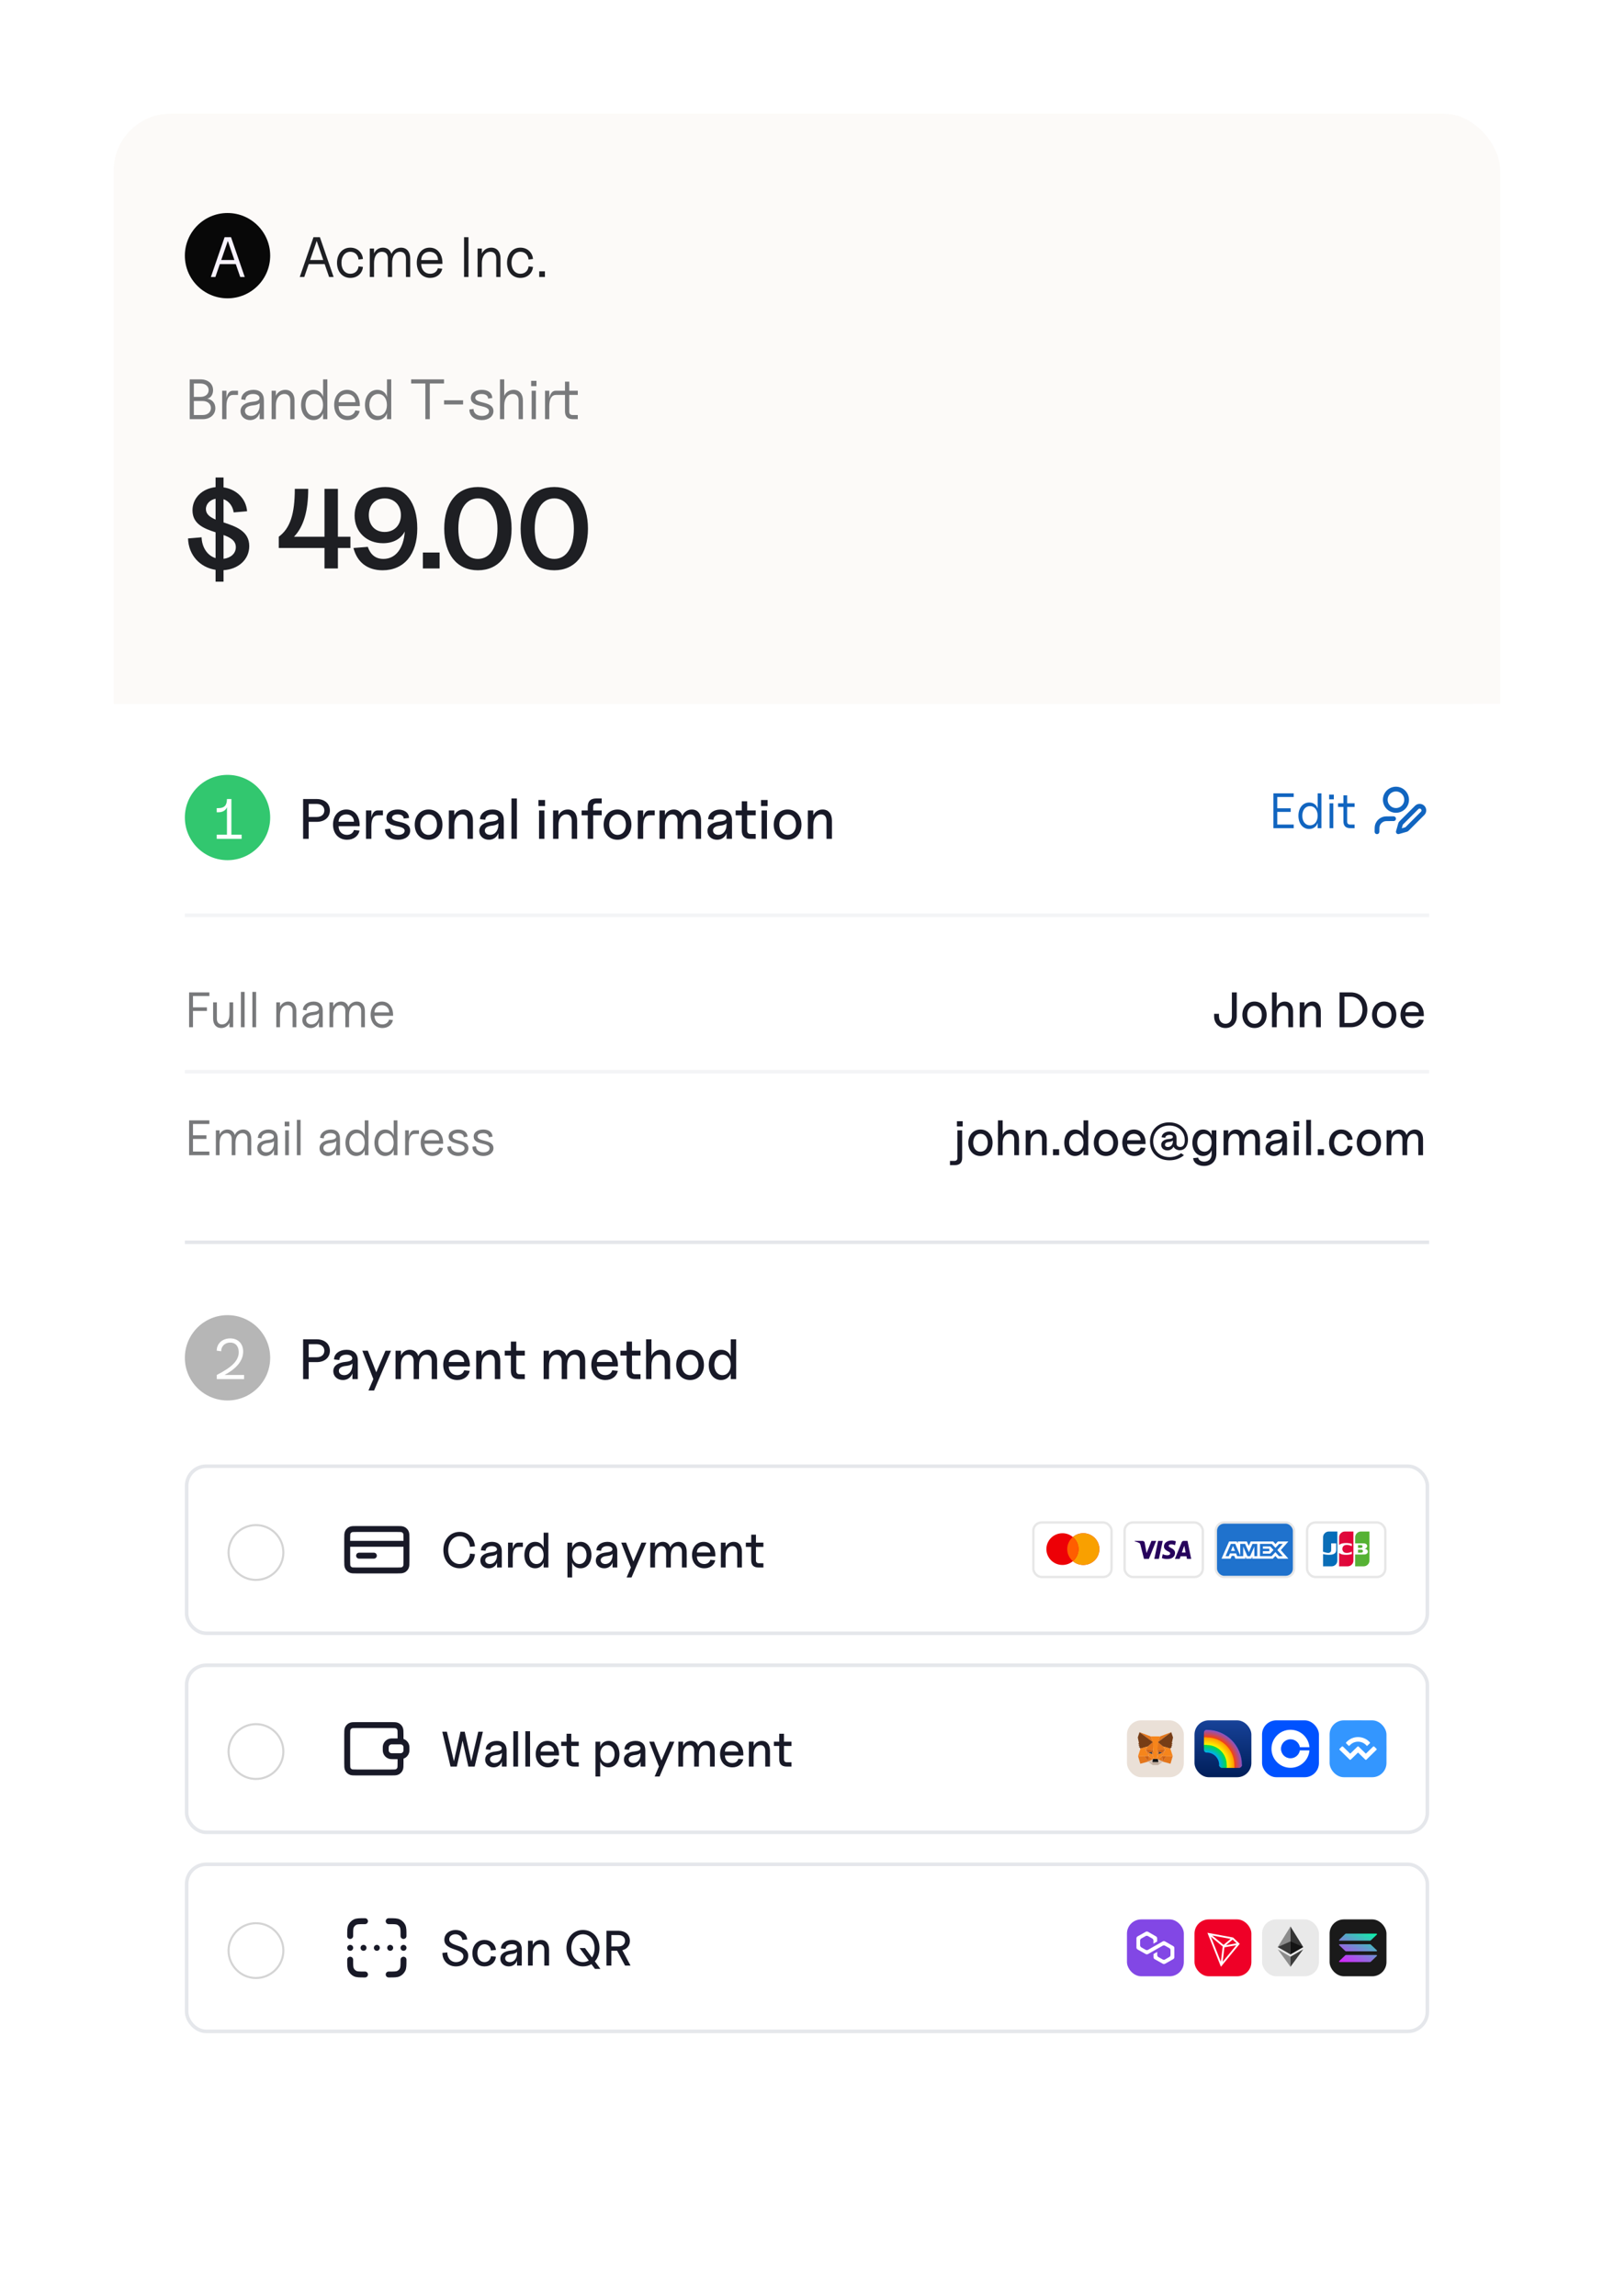 <svg width="454" height="646" viewBox="0 0 454 646" fill="none" xmlns="http://www.w3.org/2000/svg">
<g filter="url(#filter0_d_5317_17587)">
<g clip-path="url(#clip0_5317_17587)">
<rect x="32" y="24" width="390" height="582" rx="16" fill="white"/>
<g clip-path="url(#clip1_5317_17587)">
<rect width="390" height="1024" transform="translate(32 24)" fill="white"/>
<g filter="url(#filter1_i_5317_17587)">
<rect x="32" y="24" width="390" height="166" fill="#FCFAF8"/>
</g>
<rect width="390" height="166" transform="translate(32 24)" fill="#FCFAF8"/>
<g filter="url(#filter2_i_5317_17587)">
<rect x="32" y="24" width="390" height="166" fill="#FCFAF8"/>
</g>
<circle cx="64" cy="63.931" r="12" fill="#080808"/>
<path d="M59.32 69.93L63.176 58.73H64.984L68.84 69.93H67.576L66.328 66.314H61.832L60.584 69.93H59.32ZM62.232 65.147H65.928L64.088 59.786L62.232 65.147Z" fill="#F7F2FE"/>
<path d="M84.32 69.93L88.176 58.73H89.984L93.84 69.93H92.576L91.328 66.314H86.832L85.584 69.93H84.32ZM87.232 65.147H90.928L89.088 59.786L87.232 65.147ZM98.574 70.186C96.334 70.186 94.798 68.459 94.798 65.947C94.798 63.434 96.334 61.675 98.558 61.675C100.494 61.675 101.934 62.986 102.094 64.859L100.846 65.019C100.75 63.722 99.822 62.843 98.558 62.843C97.054 62.843 96.046 64.091 96.046 65.947C96.046 67.787 97.054 69.019 98.558 69.019C99.822 69.019 100.75 68.171 100.846 66.939L102.094 67.099C101.934 68.922 100.494 70.186 98.574 70.186ZM114.189 64.666C114.189 63.531 113.581 62.843 112.541 62.843C111.149 62.843 110.301 64.058 110.301 66.043V69.93H109.101V64.666C109.101 63.531 108.493 62.843 107.453 62.843C106.061 62.843 105.213 64.058 105.213 66.043V69.93H104.013V61.931H105.213V63.306C105.629 62.331 106.573 61.675 107.725 61.675C108.893 61.675 109.757 62.331 110.109 63.434C110.541 62.395 111.581 61.675 112.812 61.675C114.381 61.675 115.389 62.843 115.389 64.666V69.93H114.189V64.666ZM121.012 70.186C118.772 70.186 117.236 68.459 117.236 65.915C117.236 63.419 118.724 61.675 120.868 61.675C123.012 61.675 124.452 63.403 124.452 65.963V66.251H118.484C118.484 67.898 119.508 69.019 120.996 69.019C122.1 69.019 122.932 68.41 123.156 67.466L124.404 67.626C124.084 69.178 122.74 70.186 121.012 70.186ZM118.484 65.162H123.204C123.204 63.786 122.228 62.843 120.836 62.843C119.444 62.843 118.484 63.786 118.484 65.162ZM130.532 69.93V58.73H131.78V69.93H130.532ZM139.589 64.666C139.589 63.514 138.981 62.843 137.941 62.843C136.501 62.843 135.541 64.106 135.541 66.043V69.93H134.341V61.931H135.541V63.355C135.989 62.346 136.981 61.675 138.197 61.675C139.781 61.675 140.789 62.827 140.789 64.666V69.93H139.589V64.666ZM146.402 70.186C144.162 70.186 142.626 68.459 142.626 65.947C142.626 63.434 144.162 61.675 146.386 61.675C148.322 61.675 149.762 62.986 149.922 64.859L148.674 65.019C148.578 63.722 147.65 62.843 146.386 62.843C144.882 62.843 143.874 64.091 143.874 65.947C143.874 67.787 144.882 69.019 146.386 69.019C147.65 69.019 148.578 68.171 148.674 66.939L149.922 67.099C149.762 68.922 148.322 70.186 146.402 70.186ZM151.681 69.93V68.331H153.281V69.93H151.681Z" fill="#1E1F23"/>
<path d="M53.36 109.931V98.731H56.4C58.512 98.731 59.936 99.947 59.936 101.771C59.936 103.035 59.264 103.979 58.272 104.171C59.648 104.347 60.576 105.387 60.576 106.843C60.576 108.651 59.104 109.931 57.04 109.931H53.36ZM54.528 108.763H57.04C58.384 108.763 59.328 107.963 59.328 106.795C59.328 105.627 58.384 104.827 57.04 104.827H54.528V108.763ZM54.528 103.659H56.4C57.76 103.659 58.688 102.891 58.688 101.771C58.688 100.651 57.776 99.898 56.4 99.898H54.528V103.659ZM62.497 109.931V101.931H63.697V104.043C63.953 102.699 64.577 101.931 65.473 101.931H66.945V103.099H65.633C64.353 103.099 63.697 104.187 63.697 106.283V109.931H62.497ZM70.347 110.187C68.811 110.187 67.659 109.115 67.659 107.675C67.659 106.171 68.923 105.211 71.163 105.019C72.459 104.891 73.035 104.539 72.987 103.899C72.939 103.243 72.235 102.843 71.163 102.843C69.867 102.843 69.035 103.499 69.035 104.523L67.867 104.363C67.867 102.827 69.355 101.675 71.323 101.675C73.195 101.675 74.235 102.747 74.235 104.635V109.931H73.035V108.171C72.667 109.403 71.659 110.187 70.347 110.187ZM68.907 107.611C68.907 108.443 69.595 109.019 70.587 109.019C72.027 109.019 73.035 107.803 73.035 106.043V105.403C72.731 105.755 72.139 105.963 71.243 106.043C69.723 106.171 68.907 106.715 68.907 107.611ZM81.651 104.667C81.651 103.515 81.043 102.843 80.003 102.843C78.563 102.843 77.603 104.107 77.603 106.043V109.931H76.403V101.931H77.603V103.355C78.051 102.347 79.043 101.675 80.259 101.675C81.843 101.675 82.851 102.827 82.851 104.667V109.931H81.651V104.667ZM88.145 110.187C86.113 110.187 84.689 108.443 84.689 105.931C84.689 103.435 86.113 101.675 88.161 101.675C89.505 101.675 90.513 102.427 90.881 103.627V98.731H92.081V109.931H90.881V108.219C90.513 109.419 89.489 110.187 88.145 110.187ZM85.937 105.931C85.937 107.771 86.929 109.019 88.401 109.019C89.873 109.019 90.865 107.771 90.865 105.931C90.865 104.091 89.873 102.843 88.401 102.843C86.929 102.843 85.937 104.091 85.937 105.931ZM97.777 110.187C95.537 110.187 94.001 108.459 94.001 105.915C94.001 103.419 95.489 101.675 97.633 101.675C99.777 101.675 101.217 103.403 101.217 105.963V106.251H95.249C95.249 107.899 96.273 109.019 97.761 109.019C98.865 109.019 99.697 108.411 99.921 107.467L101.169 107.627C100.849 109.179 99.505 110.187 97.777 110.187ZM95.249 105.163H99.969C99.969 103.787 98.993 102.843 97.601 102.843C96.209 102.843 95.249 103.787 95.249 105.163ZM106.114 110.187C104.082 110.187 102.658 108.443 102.658 105.931C102.658 103.435 104.082 101.675 106.13 101.675C107.474 101.675 108.482 102.427 108.85 103.627V98.731H110.05V109.931H108.85V108.219C108.482 109.419 107.458 110.187 106.114 110.187ZM103.906 105.931C103.906 107.771 104.898 109.019 106.37 109.019C107.842 109.019 108.834 107.771 108.834 105.931C108.834 104.091 107.842 102.843 106.37 102.843C104.898 102.843 103.906 104.091 103.906 105.931ZM119.648 109.931V99.898H115.648V98.731H124.896V99.898H120.896V109.931H119.648ZM124.905 105.787V104.619H130.265V105.787H124.905ZM135.519 110.187C133.567 110.187 132.031 109.099 132.031 107.211L133.199 107.051C133.199 108.331 134.287 109.019 135.567 109.019C136.575 109.019 137.551 108.587 137.551 107.707C137.551 105.691 132.447 106.859 132.447 103.963C132.447 102.363 133.999 101.675 135.535 101.675C137.135 101.675 138.463 102.427 138.463 103.979L137.295 104.139C137.295 103.211 136.431 102.843 135.455 102.843C134.591 102.843 133.695 103.131 133.695 103.899C133.695 105.707 138.799 104.715 138.799 107.659C138.799 109.147 137.439 110.187 135.519 110.187ZM145.886 104.667C145.886 103.515 145.278 102.843 144.238 102.843C142.798 102.843 141.838 104.107 141.838 106.043V109.931H140.638V98.731H141.838V103.355C142.286 102.347 143.278 101.675 144.494 101.675C146.078 101.675 147.086 102.827 147.086 104.667V109.931H145.886V104.667ZM149.547 109.931V101.931H150.747V109.931H149.547ZM149.403 100.651V99.147H150.907V100.651H149.403ZM153.309 109.931V101.931H154.509V104.043C154.765 102.699 155.389 101.931 156.285 101.931H158.925V99.371H160.125V101.931H162.525V103.099H160.125V107.803C160.125 108.443 160.445 108.763 161.085 108.763H162.525V109.931H161.165C159.661 109.931 158.925 109.195 158.925 107.691V103.099H156.445C155.165 103.099 154.509 104.187 154.509 106.283V109.931H153.309Z" fill="#78797B"/>
<path d="M60.64 155.643V152.315C56.256 151.643 53.024 148.187 52.896 143.483L56.704 143.163C56.8 145.883 58.24 148.283 60.64 149.019V141.755C57.472 140.731 54.144 139.483 54.144 135.579C54.144 132.059 56.928 129.435 60.64 129.051V126.331H62.88V129.115C66.368 129.627 69.184 132.123 69.504 135.835L65.728 136.155C65.472 134.395 64.416 132.987 62.88 132.443V138.971C66.24 140.091 70.112 141.371 70.112 145.627C70.112 149.371 67.104 152.155 62.88 152.411V155.643H60.64ZM57.92 135.227C57.92 136.667 59.072 137.499 60.64 138.171V132.315C59.104 132.603 57.92 133.755 57.92 135.227ZM62.88 149.211C64.832 148.987 66.336 147.771 66.336 145.947C66.336 144.123 64.832 143.227 62.88 142.523V149.211ZM78.41 143.003C81.578 140.667 82.922 136.699 82.922 129.531H86.698C86.698 135.803 85.386 140.219 82.698 143.003H91.274V129.531H95.05V143.003H98.57V146.171H95.05V151.931H91.274V146.171H78.41V143.003ZM107.617 152.443C103.393 152.443 100.449 150.203 99.425 146.171L103.457 145.851C104.225 148.091 105.697 149.243 107.841 149.243C111.297 149.243 113.537 146.299 113.857 141.531C112.801 143.579 110.625 144.827 107.745 144.827C103.073 144.827 99.745 141.595 99.745 137.051C99.745 132.347 103.329 129.019 108.385 129.019C114.017 129.019 117.377 133.371 117.377 140.667C117.377 147.963 113.665 152.443 107.617 152.443ZM103.745 136.923C103.745 139.771 105.505 141.659 108.193 141.659C110.913 141.659 112.769 139.739 112.769 136.923C112.769 134.139 110.913 132.219 108.225 132.219C105.537 132.219 103.745 134.075 103.745 136.923ZM118.951 151.931V147.451H123.655V151.931H118.951ZM134.431 152.443C128.543 152.443 124.959 147.963 124.959 140.731C124.959 133.499 128.543 129.019 134.431 129.019C140.319 129.019 143.903 133.499 143.903 140.731C143.903 147.963 140.319 152.443 134.431 152.443ZM128.927 140.731C128.927 146.011 131.039 149.243 134.431 149.243C137.823 149.243 139.935 146.011 139.935 140.731C139.935 135.451 137.823 132.219 134.431 132.219C131.039 132.219 128.927 135.451 128.927 140.731ZM155.916 152.443C150.028 152.443 146.444 147.963 146.444 140.731C146.444 133.499 150.028 129.019 155.916 129.019C161.804 129.019 165.388 133.499 165.388 140.731C165.388 147.963 161.804 152.443 155.916 152.443ZM150.412 140.731C150.412 146.011 152.524 149.243 155.916 149.243C159.308 149.243 161.42 146.011 161.42 140.731C161.42 135.451 159.308 132.219 155.916 132.219C152.524 132.219 150.412 135.451 150.412 140.731Z" fill="#1E1F23"/>
<circle cx="64" cy="222" r="12" fill="#32C76F"/>
<path d="M60.96 228V226.832H63.84V219.088C63.536 219.968 62.64 220.528 61.424 220.528H60.96V219.36H61.424C63.104 219.36 63.84 218.576 63.84 216.8H65.088V226.832H67.968V228H60.96Z" fill="white"/>
<path d="M85.264 228V216.8H89.104C91.312 216.8 92.8 218.096 92.8 220.016C92.8 221.936 91.312 223.216 89.104 223.216H86.832V228H85.264ZM86.832 221.84H89.104C90.4 221.84 91.232 221.12 91.232 220.016C91.232 218.912 90.384 218.176 89.104 218.176H86.832V221.84ZM97.624 228.256C95.272 228.256 93.672 226.528 93.672 223.984C93.672 221.488 95.224 219.744 97.432 219.744C99.64 219.744 101.16 221.488 101.16 224.032V224.432H95.24C95.24 225.888 96.2 226.88 97.576 226.88C98.584 226.88 99.336 226.352 99.56 225.52L101.128 225.68C100.824 227.232 99.448 228.256 97.624 228.256ZM95.24 223.184H99.576C99.576 221.952 98.696 221.12 97.416 221.12C96.136 221.12 95.24 221.968 95.24 223.184ZM102.948 228V220H104.468V221.952C104.756 220.704 105.364 220 106.244 220H107.716V221.376H106.404C105.076 221.376 104.468 222.352 104.468 224.464V228H102.948ZM111.975 228.256C109.863 228.256 108.327 227.136 108.295 225.296L109.783 225.136C109.815 226.256 110.759 226.88 112.007 226.88C112.983 226.88 113.815 226.48 113.815 225.728C113.815 223.888 108.711 225.12 108.711 222.112C108.711 220.496 110.199 219.744 111.895 219.744C113.687 219.744 115.031 220.592 115.047 222.128L113.559 222.288C113.527 221.472 112.807 221.12 111.863 221.12C111.015 221.12 110.279 221.408 110.279 222.048C110.279 223.696 115.383 222.64 115.383 225.664C115.383 227.216 114.007 228.256 111.975 228.256ZM120.56 228.256C118.256 228.256 116.656 226.512 116.656 224.016C116.656 221.52 118.272 219.744 120.56 219.744C122.848 219.744 124.464 221.504 124.464 224.016C124.464 226.528 122.864 228.256 120.56 228.256ZM118.224 224.016C118.224 225.744 119.152 226.88 120.56 226.88C121.984 226.88 122.912 225.744 122.912 224.016C122.912 222.272 121.968 221.12 120.56 221.12C119.168 221.12 118.224 222.272 118.224 224.016ZM131.509 222.928C131.509 221.792 130.949 221.12 129.973 221.12C128.661 221.12 127.781 222.304 127.781 224.112V228H126.261V220H127.781V221.392C128.245 220.384 129.221 219.744 130.421 219.744C132.037 219.744 133.029 220.928 133.029 222.896V228H131.509V222.928ZM137.519 228.256C135.951 228.256 134.815 227.2 134.815 225.776C134.815 224.288 136.031 223.36 138.319 223.136C139.615 222.992 140.191 222.672 140.143 222.08C140.095 221.488 139.455 221.12 138.495 221.12C137.295 221.12 136.511 221.712 136.511 222.624L135.023 222.464C135.023 220.896 136.511 219.744 138.559 219.744C140.543 219.744 141.711 220.848 141.711 222.736V228H140.191V226.4C139.775 227.536 138.799 228.256 137.519 228.256ZM136.383 225.664C136.383 226.384 136.991 226.88 137.871 226.88C139.247 226.88 140.191 225.696 140.191 223.952V223.6C139.871 223.968 139.263 224.208 138.399 224.288C137.055 224.416 136.383 224.88 136.383 225.664ZM143.872 228V216.64H145.392V228H143.872ZM151.624 228V220H153.144V228H151.624ZM151.464 218.768V217.072H153.32V218.768H151.464ZM160.821 222.928C160.821 221.792 160.261 221.12 159.285 221.12C157.973 221.12 157.093 222.304 157.093 224.112V228H155.573V220H157.093V221.392C157.557 220.384 158.533 219.744 159.733 219.744C161.349 219.744 162.341 220.928 162.341 222.896V228H160.821V222.928ZM165.329 218.992C165.329 217.408 166.113 216.64 167.729 216.64H169.249V218.016H167.809C167.169 218.016 166.849 218.336 166.849 218.976V220H169.249V221.376H166.849V228H165.329V221.376H163.601V220H165.329V218.992ZM173.701 228.256C171.397 228.256 169.797 226.512 169.797 224.016C169.797 221.52 171.413 219.744 173.701 219.744C175.989 219.744 177.605 221.504 177.605 224.016C177.605 226.528 176.005 228.256 173.701 228.256ZM171.365 224.016C171.365 225.744 172.293 226.88 173.701 226.88C175.125 226.88 176.053 225.744 176.053 224.016C176.053 222.272 175.109 221.12 173.701 221.12C172.309 221.12 171.365 222.272 171.365 224.016ZM179.401 228V220H180.921V221.952C181.209 220.704 181.817 220 182.697 220H184.169V221.376H182.857C181.529 221.376 180.921 222.352 180.921 224.464V228H179.401ZM195.687 222.928C195.687 221.792 195.143 221.12 194.183 221.12C192.903 221.12 192.119 222.272 192.119 224.112V228H190.599V222.928C190.599 221.792 190.055 221.12 189.095 221.12C187.815 221.12 187.031 222.272 187.031 224.112V228H185.511V220H187.031V221.344C187.479 220.368 188.391 219.744 189.543 219.744C190.711 219.744 191.559 220.4 191.927 221.52C192.375 220.448 193.399 219.744 194.631 219.744C196.231 219.744 197.207 220.944 197.207 222.896V228H195.687V222.928ZM201.706 228.256C200.138 228.256 199.002 227.2 199.002 225.776C199.002 224.288 200.218 223.36 202.506 223.136C203.802 222.992 204.378 222.672 204.33 222.08C204.282 221.488 203.642 221.12 202.682 221.12C201.482 221.12 200.698 221.712 200.698 222.624L199.21 222.464C199.21 220.896 200.698 219.744 202.746 219.744C204.73 219.744 205.898 220.848 205.898 222.736V228H204.378V226.4C203.962 227.536 202.986 228.256 201.706 228.256ZM200.57 225.664C200.57 226.384 201.178 226.88 202.058 226.88C203.434 226.88 204.378 225.696 204.378 223.952V223.6C204.058 223.968 203.45 224.208 202.586 224.288C201.242 224.416 200.57 224.88 200.57 225.664ZM211.055 228C209.439 228 208.655 227.232 208.655 225.648V221.376H206.927V220H208.655V217.44H210.175V220H212.575V221.376H210.175V225.664C210.175 226.304 210.495 226.624 211.135 226.624H212.575V228H211.055ZM214.218 228V220H215.738V228H214.218ZM214.058 218.768V217.072H215.914V218.768H214.058ZM221.545 228.256C219.241 228.256 217.641 226.512 217.641 224.016C217.641 221.52 219.257 219.744 221.545 219.744C223.833 219.744 225.449 221.504 225.449 224.016C225.449 226.528 223.849 228.256 221.545 228.256ZM219.209 224.016C219.209 225.744 220.137 226.88 221.545 226.88C222.969 226.88 223.897 225.744 223.897 224.016C223.897 222.272 222.953 221.12 221.545 221.12C220.153 221.12 219.209 222.272 219.209 224.016ZM232.493 222.928C232.493 221.792 231.933 221.12 230.957 221.12C229.645 221.12 228.765 222.304 228.765 224.112V228H227.245V220H228.765V221.392C229.229 220.384 230.205 219.744 231.405 219.744C233.021 219.744 234.013 220.928 234.013 222.896V228H232.493V222.928Z" fill="#181927"/>
<path d="M358.19 225V215.2H363.902V216.222H359.282V219.4H363.062V220.422H359.282V223.978H363.902V225H358.19ZM368.256 225.224C366.478 225.224 365.232 223.698 365.232 221.5C365.232 219.316 366.478 217.776 368.27 217.776C369.446 217.776 370.328 218.434 370.65 219.484V215.2H371.7V225H370.65V223.502C370.328 224.552 369.432 225.224 368.256 225.224ZM366.324 221.5C366.324 223.11 367.192 224.202 368.48 224.202C369.768 224.202 370.636 223.11 370.636 221.5C370.636 219.89 369.768 218.798 368.48 218.798C367.192 218.798 366.324 219.89 366.324 221.5ZM373.994 225V218H375.044V225H373.994ZM373.868 216.88V215.564H375.184V216.88H373.868ZM379.85 225C378.534 225 377.89 224.356 377.89 223.04V219.022H376.378V218H377.89V215.76H378.94V218H381.04V219.022H378.94V223.138C378.94 223.698 379.22 223.978 379.78 223.978H381.04V225H379.85Z" fill="#1165C0"/>
<path d="M392 222.333H391C390.069 222.333 389.604 222.333 389.226 222.448C388.373 222.707 387.706 223.374 387.448 224.226C387.333 224.604 387.333 225.07 387.333 226M395.666 217C395.666 218.657 394.323 220 392.666 220C391.009 220 389.666 218.657 389.666 217C389.666 215.343 391.009 214 392.666 214C394.323 214 395.666 215.343 395.666 217ZM393.333 226L395.401 225.409C395.5 225.381 395.549 225.367 395.595 225.346C395.636 225.327 395.675 225.304 395.712 225.277C395.753 225.247 395.789 225.211 395.862 225.138L400.166 220.833C400.627 220.373 400.627 219.627 400.166 219.167C399.706 218.706 398.96 218.706 398.5 219.167L394.195 223.471C394.122 223.544 394.086 223.58 394.056 223.621C394.029 223.658 394.006 223.697 393.987 223.738C393.966 223.784 393.952 223.833 393.924 223.932L393.333 226Z" stroke="#1165C0" stroke-width="1.333" stroke-linecap="round" stroke-linejoin="round"/>
<line x1="52" y1="249.5" x2="402" y2="249.5" stroke="#F3F4F6"/>
<path d="M53.19 281V271.2H58.902V272.222H54.282V275.4H58.202V276.422H54.282V281H53.19ZM62.219 281.224C60.833 281.224 59.951 280.216 59.951 278.606V274H61.001V278.606C61.001 279.614 61.533 280.202 62.443 280.202C63.703 280.202 64.543 279.096 64.543 277.402V274H65.593V281H64.543V279.754C64.151 280.636 63.283 281.224 62.219 281.224ZM67.763 281V271.06H68.813V281H67.763ZM70.989 281V271.06H72.039V281H70.989ZM82.306 276.394C82.306 275.386 81.774 274.798 80.864 274.798C79.604 274.798 78.764 275.904 78.764 277.598V281H77.714V274H78.764V275.246C79.156 274.364 80.024 273.776 81.088 273.776C82.474 273.776 83.356 274.784 83.356 276.394V281H82.306V276.394ZM87.386 281.224C86.042 281.224 85.034 280.286 85.034 279.026C85.034 277.71 86.14 276.87 88.1 276.702C89.234 276.59 89.738 276.282 89.696 275.722C89.654 275.148 89.038 274.798 88.1 274.798C86.966 274.798 86.238 275.372 86.238 276.268L85.216 276.128C85.216 274.784 86.518 273.776 88.24 273.776C89.878 273.776 90.788 274.714 90.788 276.366V281H89.738V279.46C89.416 280.538 88.534 281.224 87.386 281.224ZM86.126 278.97C86.126 279.698 86.728 280.202 87.596 280.202C88.856 280.202 89.738 279.138 89.738 277.598V277.038C89.472 277.346 88.954 277.528 88.17 277.598C86.84 277.71 86.126 278.186 86.126 278.97ZM101.589 276.394C101.589 275.4 101.057 274.798 100.147 274.798C98.929 274.798 98.187 275.862 98.187 277.598V281H97.137V276.394C97.137 275.4 96.605 274.798 95.695 274.798C94.477 274.798 93.735 275.862 93.735 277.598V281H92.685V274H93.735V275.204C94.099 274.35 94.925 273.776 95.933 273.776C96.955 273.776 97.711 274.35 98.019 275.316C98.397 274.406 99.307 273.776 100.385 273.776C101.757 273.776 102.639 274.798 102.639 276.394V281H101.589V276.394ZM107.559 281.224C105.599 281.224 104.255 279.712 104.255 277.486C104.255 275.302 105.557 273.776 107.433 273.776C109.309 273.776 110.569 275.288 110.569 277.528V277.78H105.347C105.347 279.222 106.243 280.202 107.545 280.202C108.511 280.202 109.239 279.67 109.435 278.844L110.527 278.984C110.247 280.342 109.071 281.224 107.559 281.224ZM105.347 276.828H109.477C109.477 275.624 108.623 274.798 107.405 274.798C106.187 274.798 105.347 275.624 105.347 276.828Z" fill="#78797B"/>
<path d="M344.71 281.224C342.848 281.224 341.518 279.866 341.518 277.934V277.22H342.89V277.934C342.89 279.166 343.632 280.02 344.71 280.02C345.788 280.02 346.516 279.18 346.516 277.934V271.2H347.888V277.934C347.888 279.866 346.586 281.224 344.71 281.224ZM352.879 281.224C350.863 281.224 349.463 279.698 349.463 277.514C349.463 275.33 350.877 273.776 352.879 273.776C354.881 273.776 356.295 275.316 356.295 277.514C356.295 279.712 354.895 281.224 352.879 281.224ZM350.835 277.514C350.835 279.026 351.647 280.02 352.879 280.02C354.125 280.02 354.937 279.026 354.937 277.514C354.937 275.988 354.111 274.98 352.879 274.98C351.661 274.98 350.835 275.988 350.835 277.514ZM362.39 276.562C362.39 275.568 361.9 274.98 361.046 274.98C359.898 274.98 359.128 276.016 359.128 277.598V281H357.798V271.2H359.128V275.218C359.534 274.336 360.388 273.776 361.438 273.776C362.852 273.776 363.72 274.812 363.72 276.534V281H362.39V276.562ZM370.197 276.562C370.197 275.568 369.707 274.98 368.853 274.98C367.705 274.98 366.935 276.016 366.935 277.598V281H365.605V274H366.935V275.218C367.341 274.336 368.195 273.776 369.245 273.776C370.659 273.776 371.527 274.812 371.527 276.534V281H370.197V276.562ZM376.805 281V271.2H379.941C382.713 271.2 384.617 273.188 384.617 276.1C384.617 279.012 382.713 281 379.941 281H376.805ZM378.177 279.796H379.941C381.901 279.796 383.245 278.298 383.245 276.1C383.245 273.902 381.901 272.404 379.941 272.404H378.177V279.796ZM389.356 281.224C387.34 281.224 385.94 279.698 385.94 277.514C385.94 275.33 387.354 273.776 389.356 273.776C391.358 273.776 392.772 275.316 392.772 277.514C392.772 279.712 391.372 281.224 389.356 281.224ZM387.312 277.514C387.312 279.026 388.124 280.02 389.356 280.02C390.602 280.02 391.414 279.026 391.414 277.514C391.414 275.988 390.588 274.98 389.356 274.98C388.138 274.98 387.312 275.988 387.312 277.514ZM397.409 281.224C395.351 281.224 393.951 279.712 393.951 277.486C393.951 275.302 395.309 273.776 397.241 273.776C399.173 273.776 400.503 275.302 400.503 277.528V277.878H395.323C395.323 279.152 396.163 280.02 397.367 280.02C398.249 280.02 398.907 279.558 399.103 278.83L400.475 278.97C400.209 280.328 399.005 281.224 397.409 281.224ZM395.323 276.786H399.117C399.117 275.708 398.347 274.98 397.227 274.98C396.107 274.98 395.323 275.722 395.323 276.786Z" fill="#181927"/>
<line x1="52" y1="293.5" x2="402" y2="293.5" stroke="#F3F4F6"/>
<path d="M53.19 317V307.2H58.902V308.222H54.282V311.4H58.062V312.422H54.282V315.978H58.902V317H53.19ZM69.624 312.394C69.624 311.4 69.092 310.798 68.182 310.798C66.964 310.798 66.222 311.862 66.222 313.598V317H65.172V312.394C65.172 311.4 64.64 310.798 63.73 310.798C62.512 310.798 61.77 311.862 61.77 313.598V317H60.72V310H61.77V311.204C62.134 310.35 62.96 309.776 63.968 309.776C64.99 309.776 65.746 310.35 66.054 311.316C66.432 310.406 67.342 309.776 68.42 309.776C69.792 309.776 70.674 310.798 70.674 312.394V317H69.624V312.394ZM74.712 317.224C73.368 317.224 72.36 316.286 72.36 315.026C72.36 313.71 73.466 312.87 75.426 312.702C76.56 312.59 77.064 312.282 77.022 311.722C76.98 311.148 76.364 310.798 75.426 310.798C74.292 310.798 73.564 311.372 73.564 312.268L72.542 312.128C72.542 310.784 73.844 309.776 75.566 309.776C77.204 309.776 78.114 310.714 78.114 312.366V317H77.064V315.46C76.742 316.538 75.86 317.224 74.712 317.224ZM73.452 314.97C73.452 315.698 74.054 316.202 74.922 316.202C76.182 316.202 77.064 315.138 77.064 313.598V313.038C76.798 313.346 76.28 313.528 75.496 313.598C74.166 313.71 73.452 314.186 73.452 314.97ZM80.205 317V310H81.255V317H80.205ZM80.079 308.88V307.564H81.395V308.88H80.079ZM83.499 317V307.06H84.549V317H83.499ZM92.226 317.224C90.882 317.224 89.874 316.286 89.874 315.026C89.874 313.71 90.98 312.87 92.94 312.702C94.074 312.59 94.578 312.282 94.536 311.722C94.494 311.148 93.878 310.798 92.94 310.798C91.806 310.798 91.078 311.372 91.078 312.268L90.056 312.128C90.056 310.784 91.358 309.776 93.08 309.776C94.718 309.776 95.628 310.714 95.628 312.366V317H94.578V315.46C94.256 316.538 93.374 317.224 92.226 317.224ZM90.966 314.97C90.966 315.698 91.568 316.202 92.436 316.202C93.696 316.202 94.578 315.138 94.578 313.598V313.038C94.312 313.346 93.794 313.528 93.01 313.598C91.68 313.71 90.966 314.186 90.966 314.97ZM100.197 317.224C98.419 317.224 97.173 315.698 97.173 313.5C97.173 311.316 98.419 309.776 100.211 309.776C101.387 309.776 102.269 310.434 102.591 311.484V307.2H103.641V317H102.591V315.502C102.269 316.552 101.373 317.224 100.197 317.224ZM98.265 313.5C98.265 315.11 99.133 316.202 100.421 316.202C101.709 316.202 102.577 315.11 102.577 313.5C102.577 311.89 101.709 310.798 100.421 310.798C99.133 310.798 98.265 311.89 98.265 313.5ZM108.345 317.224C106.567 317.224 105.321 315.698 105.321 313.5C105.321 311.316 106.567 309.776 108.359 309.776C109.535 309.776 110.417 310.434 110.739 311.484V307.2H111.789V317H110.739V315.502C110.417 316.552 109.521 317.224 108.345 317.224ZM106.413 313.5C106.413 315.11 107.281 316.202 108.569 316.202C109.857 316.202 110.725 315.11 110.725 313.5C110.725 311.89 109.857 310.798 108.569 310.798C107.281 310.798 106.413 311.89 106.413 313.5ZM113.958 317V310H115.008V311.848C115.232 310.672 115.778 310 116.562 310H117.85V311.022H116.702C115.582 311.022 115.008 311.974 115.008 313.808V317H113.958ZM121.641 317.224C119.681 317.224 118.337 315.712 118.337 313.486C118.337 311.302 119.639 309.776 121.515 309.776C123.391 309.776 124.651 311.288 124.651 313.528V313.78H119.429C119.429 315.222 120.325 316.202 121.627 316.202C122.593 316.202 123.321 315.67 123.517 314.844L124.609 314.984C124.329 316.342 123.153 317.224 121.641 317.224ZM119.429 312.828H123.559C123.559 311.624 122.705 310.798 121.487 310.798C120.269 310.798 119.429 311.624 119.429 312.828ZM128.893 317.224C127.185 317.224 125.841 316.272 125.841 314.62L126.863 314.48C126.863 315.6 127.815 316.202 128.935 316.202C129.817 316.202 130.671 315.824 130.671 315.054C130.671 313.29 126.205 314.312 126.205 311.778C126.205 310.378 127.563 309.776 128.907 309.776C130.307 309.776 131.469 310.434 131.469 311.792L130.447 311.932C130.447 311.12 129.691 310.798 128.837 310.798C128.081 310.798 127.297 311.05 127.297 311.722C127.297 313.304 131.763 312.436 131.763 315.012C131.763 316.314 130.573 317.224 128.893 317.224ZM135.934 317.224C134.226 317.224 132.882 316.272 132.882 314.62L133.904 314.48C133.904 315.6 134.856 316.202 135.976 316.202C136.858 316.202 137.712 315.824 137.712 315.054C137.712 313.29 133.246 314.312 133.246 311.778C133.246 310.378 134.604 309.776 135.948 309.776C137.348 309.776 138.51 310.434 138.51 311.792L137.488 311.932C137.488 311.12 136.732 310.798 135.878 310.798C135.122 310.798 134.338 311.05 134.338 311.722C134.338 313.304 138.804 312.436 138.804 315.012C138.804 316.314 137.614 317.224 135.934 317.224Z" fill="#78797B"/>
<path d="M267.216 319.8V318.596H268.476C269.036 318.596 269.316 318.316 269.316 317.756V310H270.646V317.742C270.646 319.128 269.96 319.8 268.546 319.8H267.216ZM269.176 308.922V307.438H270.8V308.922H269.176ZM275.791 317.224C273.775 317.224 272.375 315.698 272.375 313.514C272.375 311.33 273.789 309.776 275.791 309.776C277.793 309.776 279.207 311.316 279.207 313.514C279.207 315.712 277.807 317.224 275.791 317.224ZM273.747 313.514C273.747 315.026 274.559 316.02 275.791 316.02C277.037 316.02 277.849 315.026 277.849 313.514C277.849 311.988 277.023 310.98 275.791 310.98C274.573 310.98 273.747 311.988 273.747 313.514ZM285.302 312.562C285.302 311.568 284.812 310.98 283.958 310.98C282.81 310.98 282.04 312.016 282.04 313.598V317H280.71V307.2H282.04V311.218C282.446 310.336 283.3 309.776 284.35 309.776C285.764 309.776 286.632 310.812 286.632 312.534V317H285.302V312.562ZM293.109 312.562C293.109 311.568 292.619 310.98 291.765 310.98C290.617 310.98 289.847 312.016 289.847 313.598V317H288.517V310H289.847V311.218C290.253 310.336 291.107 309.776 292.157 309.776C293.571 309.776 294.439 310.812 294.439 312.534V317H293.109V312.562ZM296.198 317V315.32H297.92V317H296.198ZM302.401 317.224C300.609 317.224 299.363 315.698 299.363 313.5C299.363 311.302 300.609 309.776 302.401 309.776C303.535 309.776 304.403 310.392 304.781 311.4V307.2H306.111V317H304.781V315.586C304.403 316.594 303.535 317.224 302.401 317.224ZM300.735 313.5C300.735 314.998 301.547 316.02 302.751 316.02C303.955 316.02 304.767 314.998 304.767 313.5C304.767 312.002 303.955 310.98 302.751 310.98C301.547 310.98 300.735 312.002 300.735 313.5ZM311.092 317.224C309.076 317.224 307.676 315.698 307.676 313.514C307.676 311.33 309.09 309.776 311.092 309.776C313.094 309.776 314.508 311.316 314.508 313.514C314.508 315.712 313.108 317.224 311.092 317.224ZM309.048 313.514C309.048 315.026 309.86 316.02 311.092 316.02C312.338 316.02 313.15 315.026 313.15 313.514C313.15 311.988 312.324 310.98 311.092 310.98C309.874 310.98 309.048 311.988 309.048 313.514ZM319.146 317.224C317.088 317.224 315.688 315.712 315.688 313.486C315.688 311.302 317.046 309.776 318.978 309.776C320.91 309.776 322.24 311.302 322.24 313.528V313.878H317.06C317.06 315.152 317.9 316.02 319.104 316.02C319.986 316.02 320.644 315.558 320.84 314.83L322.212 314.97C321.946 316.328 320.742 317.224 319.146 317.224ZM317.06 312.786H320.854C320.854 311.708 320.084 310.98 318.964 310.98C317.844 310.98 317.06 311.722 317.06 312.786ZM328.956 318.442C325.708 318.442 323.482 316.286 323.482 313.15C323.482 310 325.722 307.76 328.872 307.76C331.91 307.76 334.164 309.846 334.164 312.66C334.164 314.438 333.254 315.6 331.854 315.6C331.056 315.6 330.398 315.208 330.09 314.62C329.782 315.25 329.138 315.656 328.354 315.656C327.36 315.656 326.632 314.984 326.632 314.088C326.632 313.15 327.458 312.534 328.83 312.436C329.586 312.394 329.936 312.198 329.908 311.82C329.894 311.484 329.572 311.288 329.012 311.288C328.284 311.288 327.794 311.624 327.794 312.114L326.758 311.974C326.758 311.05 327.738 310.336 328.97 310.336C330.202 310.336 330.958 311.05 330.958 312.212V313.808C330.958 314.34 331.364 314.69 331.966 314.69C332.806 314.69 333.268 314.004 333.268 312.772C333.268 310.35 331.462 308.656 328.9 308.656C326.24 308.656 324.378 310.49 324.378 313.094C324.378 315.712 326.268 317.546 328.97 317.546C330.216 317.546 331.336 317.154 332.232 316.44L333.03 317C331.966 317.938 330.538 318.442 328.956 318.442ZM327.696 314.074C327.696 314.466 328.004 314.704 328.508 314.704C329.348 314.704 329.922 314.032 329.922 313.066V312.87C329.698 313.08 329.32 313.22 328.83 313.276C328.102 313.332 327.696 313.612 327.696 314.074ZM338.664 320.024C336.928 320.024 335.668 319.114 335.626 317.826L337.04 317.686C337.124 318.358 337.81 318.82 338.72 318.82C339.966 318.82 340.82 317.98 340.82 316.734V315.586C340.442 316.594 339.574 317.224 338.44 317.224C336.648 317.224 335.402 315.698 335.402 313.5C335.402 311.302 336.648 309.776 338.44 309.776C339.574 309.776 340.442 310.392 340.82 311.4V310H342.15V316.594C342.15 318.666 340.778 320.024 338.664 320.024ZM336.774 313.5C336.774 314.998 337.586 316.02 338.79 316.02C339.994 316.02 340.806 314.998 340.806 313.5C340.806 312.002 339.994 310.98 338.79 310.98C337.586 310.98 336.774 312.002 336.774 313.5ZM353.079 312.562C353.079 311.568 352.603 310.98 351.763 310.98C350.643 310.98 349.957 311.988 349.957 313.598V317H348.627V312.562C348.627 311.568 348.151 310.98 347.311 310.98C346.191 310.98 345.505 311.988 345.505 313.598V317H344.175V310H345.505V311.176C345.897 310.322 346.695 309.776 347.703 309.776C348.725 309.776 349.467 310.35 349.789 311.33C350.181 310.392 351.077 309.776 352.155 309.776C353.555 309.776 354.409 310.826 354.409 312.534V317H353.079V312.562ZM358.346 317.224C356.974 317.224 355.98 316.3 355.98 315.054C355.98 313.752 357.044 312.94 359.046 312.744C360.18 312.618 360.684 312.338 360.642 311.82C360.6 311.302 360.04 310.98 359.2 310.98C358.15 310.98 357.464 311.498 357.464 312.296L356.162 312.156C356.162 310.784 357.464 309.776 359.256 309.776C360.992 309.776 362.014 310.742 362.014 312.394V317H360.684V315.6C360.32 316.594 359.466 317.224 358.346 317.224ZM357.352 314.956C357.352 315.586 357.884 316.02 358.654 316.02C359.858 316.02 360.684 314.984 360.684 313.458V313.15C360.404 313.472 359.872 313.682 359.116 313.752C357.94 313.864 357.352 314.27 357.352 314.956ZM363.975 317V310H365.305V317H363.975ZM363.835 308.922V307.438H365.459V308.922H363.835ZM367.433 317V307.06H368.763V317H367.433ZM370.682 317V315.32H372.404V317H370.682ZM377.278 317.224C375.234 317.224 373.848 315.712 373.848 313.514C373.848 311.316 375.234 309.776 377.25 309.776C379.014 309.776 380.316 310.924 380.47 312.59L379.07 312.73C378.944 311.68 378.23 310.98 377.25 310.98C376.06 310.98 375.262 311.988 375.262 313.514C375.262 315.026 376.046 316.02 377.25 316.02C378.23 316.02 378.958 315.348 379.07 314.354L380.47 314.494C380.316 316.118 379.028 317.224 377.278 317.224ZM385.057 317.224C383.041 317.224 381.641 315.698 381.641 313.514C381.641 311.33 383.055 309.776 385.057 309.776C387.059 309.776 388.473 311.316 388.473 313.514C388.473 315.712 387.073 317.224 385.057 317.224ZM383.013 313.514C383.013 315.026 383.825 316.02 385.057 316.02C386.303 316.02 387.115 315.026 387.115 313.514C387.115 311.988 386.289 310.98 385.057 310.98C383.839 310.98 383.013 311.988 383.013 313.514ZM398.948 312.562C398.948 311.568 398.472 310.98 397.632 310.98C396.512 310.98 395.826 311.988 395.826 313.598V317H394.496V312.562C394.496 311.568 394.02 310.98 393.18 310.98C392.06 310.98 391.374 311.988 391.374 313.598V317H390.044V310H391.374V311.176C391.766 310.322 392.564 309.776 393.572 309.776C394.594 309.776 395.336 310.35 395.658 311.33C396.05 310.392 396.946 309.776 398.024 309.776C399.424 309.776 400.278 310.826 400.278 312.534V317H398.948V312.562Z" fill="#181927"/>
<line x1="52" y1="341.5" x2="402" y2="341.5" stroke="#E5E7EB"/>
<circle cx="64" cy="374" r="12" fill="#B6B6B6"/>
<path d="M60.976 378.832C65.36 376.592 67.152 374.736 67.152 372.416C67.152 370.752 66.24 369.712 64.768 369.712C63.28 369.712 62.208 370.752 62.208 372.16L60.96 372C60.96 370 62.544 368.544 64.752 368.544C66.96 368.544 68.4 370.016 68.4 372.256C68.4 374.768 66.56 377.04 63.136 378.832H68.656V380H60.976V378.832Z" fill="white"/>
<path d="M85.264 380V368.8H89.104C91.312 368.8 92.8 370.096 92.8 372.016C92.8 373.936 91.312 375.216 89.104 375.216H86.832V380H85.264ZM86.832 373.84H89.104C90.4 373.84 91.232 373.12 91.232 372.016C91.232 370.912 90.384 370.176 89.104 370.176H86.832V373.84ZM96.456 380.256C94.888 380.256 93.752 379.2 93.752 377.776C93.752 376.288 94.968 375.36 97.256 375.136C98.552 374.992 99.128 374.672 99.08 374.08C99.032 373.488 98.392 373.12 97.432 373.12C96.232 373.12 95.448 373.712 95.448 374.624L93.96 374.464C93.96 372.896 95.448 371.744 97.496 371.744C99.48 371.744 100.648 372.848 100.648 374.736V380H99.128V378.4C98.712 379.536 97.736 380.256 96.456 380.256ZM95.32 377.664C95.32 378.384 95.928 378.88 96.808 378.88C98.184 378.88 99.128 377.696 99.128 375.952V375.6C98.808 375.968 98.2 376.208 97.336 376.288C95.992 376.416 95.32 376.88 95.32 377.664ZM103.641 383.2L105.017 379.984L101.913 372H103.465L105.833 378.08L108.425 372H109.993L105.225 383.2H103.641ZM121.437 374.928C121.437 373.792 120.893 373.12 119.933 373.12C118.653 373.12 117.869 374.272 117.869 376.112V380H116.349V374.928C116.349 373.792 115.805 373.12 114.845 373.12C113.565 373.12 112.781 374.272 112.781 376.112V380H111.261V372H112.781V373.344C113.229 372.368 114.141 371.744 115.293 371.744C116.461 371.744 117.309 372.4 117.677 373.52C118.125 372.448 119.149 371.744 120.381 371.744C121.981 371.744 122.957 372.944 122.957 374.896V380H121.437V374.928ZM128.624 380.256C126.272 380.256 124.672 378.528 124.672 375.984C124.672 373.488 126.224 371.744 128.432 371.744C130.64 371.744 132.16 373.488 132.16 376.032V376.432H126.24C126.24 377.888 127.2 378.88 128.576 378.88C129.584 378.88 130.336 378.352 130.56 377.52L132.128 377.68C131.824 379.232 130.448 380.256 128.624 380.256ZM126.24 375.184H130.576C130.576 373.952 129.696 373.12 128.416 373.12C127.136 373.12 126.24 373.968 126.24 375.184ZM139.196 374.928C139.196 373.792 138.636 373.12 137.66 373.12C136.348 373.12 135.468 374.304 135.468 376.112V380H133.948V372H135.468V373.392C135.932 372.384 136.908 371.744 138.108 371.744C139.724 371.744 140.716 372.928 140.716 374.896V380H139.196V374.928ZM146.102 380C144.486 380 143.702 379.232 143.702 377.648V373.376H141.974V372H143.702V369.44H145.222V372H147.622V373.376H145.222V377.664C145.222 378.304 145.542 378.624 146.182 378.624H147.622V380H146.102ZM163.093 374.928C163.093 373.792 162.549 373.12 161.589 373.12C160.309 373.12 159.525 374.272 159.525 376.112V380H158.005V374.928C158.005 373.792 157.461 373.12 156.501 373.12C155.221 373.12 154.437 374.272 154.437 376.112V380H152.917V372H154.437V373.344C154.885 372.368 155.797 371.744 156.949 371.744C158.117 371.744 158.965 372.4 159.333 373.52C159.781 372.448 160.805 371.744 162.037 371.744C163.637 371.744 164.613 372.944 164.613 374.896V380H163.093V374.928ZM170.28 380.256C167.928 380.256 166.328 378.528 166.328 375.984C166.328 373.488 167.88 371.744 170.088 371.744C172.296 371.744 173.816 373.488 173.816 376.032V376.432H167.896C167.896 377.888 168.856 378.88 170.232 378.88C171.24 378.88 171.992 378.352 172.216 377.52L173.784 377.68C173.48 379.232 172.104 380.256 170.28 380.256ZM167.896 375.184H172.232C172.232 373.952 171.352 373.12 170.072 373.12C168.792 373.12 167.896 373.968 167.896 375.184ZM178.649 380C177.033 380 176.249 379.232 176.249 377.648V373.376H174.521V372H176.249V369.44H177.769V372H180.169V373.376H177.769V377.664C177.769 378.304 178.089 378.624 178.729 378.624H180.169V380H178.649ZM186.977 374.928C186.977 373.792 186.417 373.12 185.441 373.12C184.129 373.12 183.249 374.304 183.249 376.112V380H181.729V368.8H183.249V373.392C183.713 372.384 184.689 371.744 185.889 371.744C187.505 371.744 188.497 372.928 188.497 374.896V380H186.977V374.928ZM194.107 380.256C191.803 380.256 190.203 378.512 190.203 376.016C190.203 373.52 191.819 371.744 194.107 371.744C196.395 371.744 198.011 373.504 198.011 376.016C198.011 378.528 196.411 380.256 194.107 380.256ZM191.771 376.016C191.771 377.744 192.699 378.88 194.107 378.88C195.531 378.88 196.459 377.744 196.459 376.016C196.459 374.272 195.515 373.12 194.107 373.12C192.715 373.12 191.771 374.272 191.771 376.016ZM202.832 380.256C200.784 380.256 199.36 378.512 199.36 376C199.36 373.488 200.784 371.744 202.832 371.744C204.128 371.744 205.12 372.448 205.552 373.6V368.8H207.072V380H205.552V378.384C205.12 379.536 204.128 380.256 202.832 380.256ZM200.928 376C200.928 377.712 201.856 378.88 203.232 378.88C204.608 378.88 205.536 377.712 205.536 376C205.536 374.288 204.608 373.12 203.232 373.12C201.856 373.12 200.928 374.288 200.928 376Z" fill="#181927"/>
<g filter="url(#filter3_d_5317_17587)">
<rect x="52" y="402" width="350" height="48" rx="6" fill="white"/>
<rect x="52.5" y="402.5" width="349" height="47" rx="5.5" stroke="#E5E7EB"/>
<g filter="url(#filter4_d_5317_17587)">
<circle cx="72" cy="426" r="7.708" fill="white" stroke="#D4D4D4" stroke-width="0.583"/>
</g>
<path d="M114.334 424.333H97.667M105.167 427.667H101M97.667 422.833L97.667 429.167C97.667 430.1 97.667 430.567 97.849 430.923C98.008 431.237 98.263 431.492 98.577 431.652C98.933 431.833 99.4 431.833 100.334 431.833L111.667 431.833C112.6 431.833 113.067 431.833 113.424 431.652C113.737 431.492 113.992 431.237 114.152 430.923C114.334 430.567 114.334 430.1 114.334 429.167V422.833C114.334 421.9 114.334 421.433 114.152 421.077C113.992 420.763 113.737 420.508 113.424 420.348C113.067 420.167 112.6 420.167 111.667 420.167L100.334 420.167C99.4 420.167 98.933 420.167 98.577 420.348C98.263 420.508 98.008 420.763 97.849 421.077C97.667 421.433 97.667 421.9 97.667 422.833Z" stroke="#181927" stroke-width="1.667" stroke-linecap="round" stroke-linejoin="round"/>
<path d="M129.334 431.224C126.646 431.224 124.714 429.096 124.714 426.1C124.714 423.104 126.632 420.976 129.334 420.976C131.686 420.976 133.38 422.6 133.604 425.036L132.204 425.176C131.994 423.328 130.888 422.194 129.32 422.194C127.444 422.194 126.086 423.832 126.086 426.114C126.086 428.396 127.43 430.02 129.32 430.02C130.902 430.02 132.022 428.886 132.218 427.094L133.604 427.234C133.38 429.628 131.672 431.224 129.334 431.224ZM137.483 431.224C136.111 431.224 135.117 430.3 135.117 429.054C135.117 427.752 136.181 426.94 138.183 426.744C139.317 426.618 139.821 426.338 139.779 425.82C139.737 425.302 139.177 424.98 138.337 424.98C137.287 424.98 136.601 425.498 136.601 426.296L135.299 426.156C135.299 424.784 136.601 423.776 138.393 423.776C140.129 423.776 141.151 424.742 141.151 426.394V431H139.821V429.6C139.457 430.594 138.603 431.224 137.483 431.224ZM136.489 428.956C136.489 429.586 137.021 430.02 137.791 430.02C138.995 430.02 139.821 428.984 139.821 427.458V427.15C139.541 427.472 139.009 427.682 138.253 427.752C137.077 427.864 136.489 428.27 136.489 428.956ZM142.904 431V424H144.234V425.708C144.486 424.616 145.018 424 145.788 424H147.076V425.204H145.928C144.766 425.204 144.234 426.058 144.234 427.906V431H142.904ZM150.54 431.224C148.748 431.224 147.502 429.698 147.502 427.5C147.502 425.302 148.748 423.776 150.54 423.776C151.674 423.776 152.542 424.392 152.92 425.4V421.2H154.25V431H152.92V429.586C152.542 430.594 151.674 431.224 150.54 431.224ZM148.874 427.5C148.874 428.998 149.686 430.02 150.89 430.02C152.094 430.02 152.906 428.998 152.906 427.5C152.906 426.002 152.094 424.98 150.89 424.98C149.686 424.98 148.874 426.002 148.874 427.5ZM163.323 431.224C162.189 431.224 161.321 430.608 160.943 429.6V433.8H159.613V424H160.943V425.4C161.321 424.392 162.189 423.776 163.323 423.776C165.115 423.776 166.361 425.316 166.361 427.5C166.361 429.684 165.115 431.224 163.323 431.224ZM160.957 427.5C160.957 428.998 161.769 430.02 162.973 430.02C164.177 430.02 164.989 428.998 164.989 427.5C164.989 426.002 164.177 424.98 162.973 424.98C161.769 424.98 160.957 426.002 160.957 427.5ZM169.967 431.224C168.595 431.224 167.601 430.3 167.601 429.054C167.601 427.752 168.665 426.94 170.667 426.744C171.801 426.618 172.305 426.338 172.263 425.82C172.221 425.302 171.661 424.98 170.821 424.98C169.771 424.98 169.085 425.498 169.085 426.296L167.783 426.156C167.783 424.784 169.085 423.776 170.877 423.776C172.613 423.776 173.635 424.742 173.635 426.394V431H172.305V429.6C171.941 430.594 171.087 431.224 169.967 431.224ZM168.973 428.956C168.973 429.586 169.505 430.02 170.275 430.02C171.479 430.02 172.305 428.984 172.305 427.458V427.15C172.025 427.472 171.493 427.682 170.737 427.752C169.561 427.864 168.973 428.27 168.973 428.956ZM176.255 433.8L177.459 430.986L174.743 424H176.101L178.173 429.32L180.441 424H181.813L177.641 433.8H176.255ZM191.825 426.562C191.825 425.568 191.349 424.98 190.509 424.98C189.389 424.98 188.703 425.988 188.703 427.598V431H187.373V426.562C187.373 425.568 186.897 424.98 186.057 424.98C184.937 424.98 184.251 425.988 184.251 427.598V431H182.921V424H184.251V425.176C184.643 424.322 185.441 423.776 186.449 423.776C187.471 423.776 188.213 424.35 188.535 425.33C188.927 424.392 189.823 423.776 190.901 423.776C192.301 423.776 193.155 424.826 193.155 426.534V431H191.825V426.562ZM198.114 431.224C196.056 431.224 194.656 429.712 194.656 427.486C194.656 425.302 196.014 423.776 197.946 423.776C199.878 423.776 201.208 425.302 201.208 427.528V427.878H196.028C196.028 429.152 196.868 430.02 198.072 430.02C198.954 430.02 199.612 429.558 199.808 428.83L201.18 428.97C200.914 430.328 199.71 431.224 198.114 431.224ZM196.028 426.786H199.822C199.822 425.708 199.052 424.98 197.932 424.98C196.812 424.98 196.028 425.722 196.028 426.786ZM207.365 426.562C207.365 425.568 206.875 424.98 206.021 424.98C204.873 424.98 204.103 426.016 204.103 427.598V431H202.773V424H204.103V425.218C204.509 424.336 205.363 423.776 206.413 423.776C207.827 423.776 208.695 424.812 208.695 426.534V431H207.365V426.562ZM213.408 431C211.994 431 211.308 430.328 211.308 428.942V425.204H209.796V424H211.308V421.76H212.638V424H214.738V425.204H212.638V428.956C212.638 429.516 212.918 429.796 213.478 429.796H214.738V431H213.408Z" fill="#181927"/>
<rect x="290.666" y="418.333" width="22" height="15.333" rx="2.333" fill="white"/>
<rect x="290.666" y="418.333" width="22" height="15.333" rx="2.333" stroke="#E7E7E7" stroke-width="0.667"/>
<path fill-rule="evenodd" clip-rule="evenodd" d="M304.718 430.287C307.215 430.287 309.239 428.287 309.239 425.82C309.239 423.353 307.215 421.353 304.718 421.353C303.599 421.353 302.575 421.755 301.786 422.42C300.996 421.755 299.972 421.353 298.853 421.353C296.357 421.353 294.333 423.353 294.333 425.82C294.333 428.287 296.357 430.287 298.853 430.287C299.972 430.287 300.996 429.885 301.786 429.22C302.575 429.885 303.599 430.287 304.718 430.287Z" fill="#ED0006"/>
<path fill-rule="evenodd" clip-rule="evenodd" d="M301.786 429.22C302.758 428.4 303.375 427.181 303.375 425.82C303.375 424.459 302.758 423.239 301.786 422.42C302.575 421.755 303.599 421.353 304.718 421.353C307.215 421.353 309.239 423.353 309.239 425.82C309.239 428.287 307.215 430.287 304.718 430.287C303.599 430.287 302.575 429.885 301.786 429.22Z" fill="#F9A000"/>
<path fill-rule="evenodd" clip-rule="evenodd" d="M301.786 429.22C302.758 428.4 303.375 427.181 303.375 425.82C303.375 424.459 302.758 423.24 301.786 422.42C300.815 423.24 300.198 424.459 300.198 425.82C300.198 427.181 300.815 428.4 301.786 429.22Z" fill="#FF5E00"/>
<rect x="316.333" y="418.333" width="22" height="15.333" rx="2.333" fill="white"/>
<rect x="316.333" y="418.333" width="22" height="15.333" rx="2.333" stroke="#E7E7E7" stroke-width="0.667"/>
<path fill-rule="evenodd" clip-rule="evenodd" d="M323.166 428.572H321.793L320.763 424.528C320.714 424.342 320.611 424.178 320.458 424.1C320.077 423.905 319.657 423.75 319.199 423.672V423.517H321.411C321.717 423.517 321.946 423.75 321.984 424.022L322.518 426.939L323.89 423.517H325.225L323.166 428.572ZM325.989 428.572H324.692L325.76 423.517H327.057L325.989 428.572ZM328.734 424.917C328.772 424.645 329.001 424.489 329.269 424.489C329.688 424.45 330.146 424.528 330.527 424.722L330.756 423.634C330.375 423.478 329.955 423.4 329.574 423.4C328.315 423.4 327.399 424.1 327.399 425.072C327.399 425.812 328.048 426.2 328.506 426.434C329.001 426.667 329.192 426.823 329.154 427.056C329.154 427.406 328.772 427.561 328.391 427.561C327.934 427.561 327.476 427.445 327.056 427.25L326.827 428.339C327.285 428.533 327.781 428.611 328.239 428.611C329.65 428.65 330.527 427.95 330.527 426.9C330.527 425.578 328.734 425.5 328.734 424.917ZM335.066 428.572L334.036 423.517H332.93C332.701 423.517 332.472 423.672 332.396 423.905L330.489 428.572H331.824L332.09 427.833H333.731L333.883 428.572H335.066ZM333.121 424.878L333.502 426.783H332.434L333.121 424.878Z" fill="#26005C"/>
<rect x="341.999" y="418.333" width="22" height="15.333" rx="2.333" fill="#1F72CD"/>
<rect x="341.999" y="418.333" width="22" height="15.333" rx="2.333" stroke="#E7E7E7" stroke-width="0.667"/>
<path fill-rule="evenodd" clip-rule="evenodd" d="M345.73 423.667L343.609 428.498H346.148L346.463 427.727H347.182L347.497 428.498H350.292V427.91L350.541 428.498H351.986L352.235 427.897V428.498H358.047L358.754 427.748L359.415 428.498L362.401 428.504L360.273 426.096L362.401 423.667H359.462L358.774 424.403L358.133 423.667H351.81L351.268 424.914L350.712 423.667H348.178V424.235L347.896 423.667H345.73ZM346.222 424.353H347.459L348.866 427.629V424.353H350.221L351.308 426.702L352.309 424.353H353.658V427.819H352.837L352.831 425.103L351.634 427.819H350.9L349.697 425.103V427.819H348.008L347.688 427.042H345.959L345.639 427.819H344.734L346.222 424.353ZM357.746 424.353H354.409V427.817H357.695L358.754 426.669L359.774 427.817H360.842L359.291 426.095L360.842 424.353H359.821L358.767 425.488L357.746 424.353ZM346.824 424.939L346.254 426.324H347.393L346.824 424.939ZM355.233 425.703V425.07V425.07H357.316L358.224 426.082L357.275 427.1H355.233V426.409H357.054V425.703H355.233Z" fill="white"/>
<rect x="367.666" y="418.333" width="22" height="15.333" rx="2.333" fill="white"/>
<rect x="367.666" y="418.333" width="22" height="15.333" rx="2.333" stroke="#E7E7E7" stroke-width="0.667"/>
<path d="M381.989 425.97C382.343 425.977 382.699 425.954 383.052 425.982C383.409 426.048 383.495 426.589 383.178 426.766C382.961 426.883 382.704 426.81 382.469 426.83H381.989V425.97ZM383.256 424.995C383.335 425.273 383.067 425.522 382.8 425.484H381.989C381.994 425.222 381.977 424.938 381.997 424.69C382.322 424.699 382.65 424.671 382.973 424.704C383.112 424.739 383.228 424.853 383.256 424.995ZM385.209 420.876C385.224 421.407 385.211 421.965 385.216 422.506C385.215 424.707 385.218 426.907 385.214 429.107C385.2 429.932 384.469 430.648 383.65 430.665C382.83 430.668 382.01 430.665 381.191 430.666V427.34C382.084 427.335 382.977 427.349 383.87 427.333C384.285 427.307 384.738 427.034 384.757 426.578C384.806 426.12 384.375 425.803 383.965 425.753C383.807 425.749 383.812 425.708 383.965 425.689C384.356 425.605 384.663 425.2 384.548 424.795C384.45 424.369 383.979 424.204 383.587 424.205C382.788 424.2 381.989 424.204 381.191 424.203C381.196 423.582 381.18 422.96 381.199 422.34C381.263 421.53 382.012 420.862 382.819 420.877C383.616 420.876 384.413 420.876 385.209 420.876V420.876Z" fill="url(#paint0_linear_5317_17587)"/>
<path d="M372.165 422.423C372.185 421.6 372.919 420.89 373.737 420.877C374.554 420.875 375.37 420.877 376.187 420.876C376.185 423.631 376.191 426.386 376.184 429.14C376.152 429.954 375.426 430.651 374.617 430.665C373.799 430.668 372.981 430.665 372.163 430.666V427.228C372.957 427.416 373.791 427.495 374.602 427.371C375.086 427.293 375.617 427.055 375.781 426.552C375.901 426.122 375.833 425.669 375.851 425.228V424.203H374.448C374.442 424.881 374.461 425.56 374.438 426.237C374.4 426.653 373.988 426.918 373.595 426.904C373.109 426.909 372.144 426.551 372.144 426.551C372.141 425.281 372.158 423.69 372.165 422.424V422.423Z" fill="url(#paint1_linear_5317_17587)"/>
<path d="M376.71 424.616C376.636 424.632 376.695 424.365 376.677 424.263C376.682 423.622 376.666 422.981 376.685 422.34C376.748 421.527 377.503 420.857 378.314 420.876H380.701C380.699 423.631 380.705 426.386 380.698 429.14C380.666 429.954 379.94 430.651 379.131 430.665C378.313 430.668 377.495 430.666 376.676 430.666V426.899C377.235 427.358 377.995 427.429 378.691 427.43C379.216 427.43 379.738 427.349 380.248 427.228V426.538C379.673 426.824 378.998 427.006 378.361 426.842C377.917 426.731 377.594 426.302 377.602 425.843C377.55 425.367 377.83 424.863 378.298 424.722C378.88 424.539 379.514 424.679 380.059 424.915C380.176 424.977 380.294 425.053 380.248 424.857V424.315C379.336 424.098 378.365 424.018 377.449 424.254C377.184 424.329 376.926 424.442 376.71 424.616V424.616Z" fill="url(#paint2_linear_5317_17587)"/>
</g>
<g filter="url(#filter5_d_5317_17587)">
<rect x="52" y="458" width="350" height="48" rx="6" fill="white"/>
<rect x="52.5" y="458.5" width="349" height="47" rx="5.5" stroke="#E5E7EB"/>
<g filter="url(#filter6_d_5317_17587)">
<circle cx="72" cy="482" r="7.708" fill="white" stroke="#D4D4D4" stroke-width="0.583"/>
</g>
<path d="M112.667 479.917V478C112.667 477.067 112.667 476.6 112.485 476.243C112.326 475.93 112.071 475.675 111.757 475.515C111.4 475.333 110.934 475.333 110 475.333H100.334C99.4 475.333 98.933 475.333 98.577 475.515C98.263 475.675 98.008 475.93 97.849 476.243C97.667 476.6 97.667 477.067 97.667 478V486C97.667 486.933 97.667 487.4 97.849 487.757C98.008 488.07 98.263 488.325 98.577 488.485C98.933 488.667 99.4 488.667 100.334 488.667L110 488.667C110.934 488.667 111.4 488.667 111.757 488.485C112.071 488.325 112.326 488.07 112.485 487.757C112.667 487.4 112.667 486.933 112.667 486V484.083M108.5 482C108.5 481.613 108.5 481.419 108.532 481.258C108.664 480.597 109.181 480.08 109.842 479.949C110.003 479.917 110.196 479.917 110.584 479.917H112.25C112.638 479.917 112.831 479.917 112.992 479.949C113.653 480.08 114.17 480.597 114.302 481.258C114.334 481.419 114.334 481.613 114.334 482C114.334 482.387 114.334 482.581 114.302 482.742C114.17 483.403 113.653 483.92 112.992 484.051C112.831 484.083 112.638 484.083 112.25 484.083H110.584C110.196 484.083 110.003 484.083 109.842 484.051C109.181 483.92 108.664 483.403 108.532 482.742C108.5 482.581 108.5 482.387 108.5 482Z" stroke="#181927" stroke-width="1.667" stroke-linecap="round" stroke-linejoin="round"/>
<path d="M126.73 487L124.406 477.2H125.708L127.682 485.516L129.53 477.2H130.72L132.568 485.516L134.528 477.2H135.83L133.52 487H131.742L130.118 479.72L128.494 487H126.73ZM138.837 487.224C137.465 487.224 136.471 486.3 136.471 485.054C136.471 483.752 137.535 482.94 139.537 482.744C140.671 482.618 141.175 482.338 141.133 481.82C141.091 481.302 140.531 480.98 139.691 480.98C138.641 480.98 137.955 481.498 137.955 482.296L136.653 482.156C136.653 480.784 137.955 479.776 139.747 479.776C141.483 479.776 142.505 480.742 142.505 482.394V487H141.175V485.6C140.811 486.594 139.957 487.224 138.837 487.224ZM137.843 484.956C137.843 485.586 138.375 486.02 139.145 486.02C140.349 486.02 141.175 484.984 141.175 483.458V483.15C140.895 483.472 140.363 483.682 139.607 483.752C138.431 483.864 137.843 484.27 137.843 484.956ZM144.396 487V477.06H145.726V487H144.396ZM147.773 487V477.06H149.103V487H147.773ZM154.146 487.224C152.088 487.224 150.688 485.712 150.688 483.486C150.688 481.302 152.046 479.776 153.978 479.776C155.91 479.776 157.24 481.302 157.24 483.528V483.878H152.06C152.06 485.152 152.9 486.02 154.104 486.02C154.986 486.02 155.644 485.558 155.84 484.83L157.212 484.97C156.946 486.328 155.742 487.224 154.146 487.224ZM152.06 482.786H155.854C155.854 481.708 155.084 480.98 153.964 480.98C152.844 480.98 152.06 481.722 152.06 482.786ZM161.468 487C160.054 487 159.368 486.328 159.368 484.942V481.204H157.856V480H159.368V477.76H160.698V480H162.798V481.204H160.698V484.956C160.698 485.516 160.978 485.796 161.538 485.796H162.798V487H161.468ZM171.211 487.224C170.077 487.224 169.209 486.608 168.831 485.6V489.8H167.501V480H168.831V481.4C169.209 480.392 170.077 479.776 171.211 479.776C173.003 479.776 174.249 481.316 174.249 483.5C174.249 485.684 173.003 487.224 171.211 487.224ZM168.845 483.5C168.845 484.998 169.657 486.02 170.861 486.02C172.065 486.02 172.877 484.998 172.877 483.5C172.877 482.002 172.065 480.98 170.861 480.98C169.657 480.98 168.845 482.002 168.845 483.5ZM177.856 487.224C176.484 487.224 175.49 486.3 175.49 485.054C175.49 483.752 176.554 482.94 178.556 482.744C179.69 482.618 180.194 482.338 180.152 481.82C180.11 481.302 179.55 480.98 178.71 480.98C177.66 480.98 176.974 481.498 176.974 482.296L175.672 482.156C175.672 480.784 176.974 479.776 178.766 479.776C180.502 479.776 181.524 480.742 181.524 482.394V487H180.194V485.6C179.83 486.594 178.976 487.224 177.856 487.224ZM176.862 484.956C176.862 485.586 177.394 486.02 178.164 486.02C179.368 486.02 180.194 484.984 180.194 483.458V483.15C179.914 483.472 179.382 483.682 178.626 483.752C177.45 483.864 176.862 484.27 176.862 484.956ZM184.143 489.8L185.347 486.986L182.631 480H183.989L186.061 485.32L188.329 480H189.701L185.529 489.8H184.143ZM199.714 482.562C199.714 481.568 199.238 480.98 198.398 480.98C197.278 480.98 196.592 481.988 196.592 483.598V487H195.262V482.562C195.262 481.568 194.786 480.98 193.946 480.98C192.826 480.98 192.14 481.988 192.14 483.598V487H190.81V480H192.14V481.176C192.532 480.322 193.33 479.776 194.338 479.776C195.36 479.776 196.102 480.35 196.424 481.33C196.816 480.392 197.712 479.776 198.79 479.776C200.19 479.776 201.044 480.826 201.044 482.534V487H199.714V482.562ZM206.003 487.224C203.945 487.224 202.545 485.712 202.545 483.486C202.545 481.302 203.903 479.776 205.835 479.776C207.767 479.776 209.097 481.302 209.097 483.528V483.878H203.917C203.917 485.152 204.757 486.02 205.961 486.02C206.843 486.02 207.501 485.558 207.697 484.83L209.069 484.97C208.803 486.328 207.599 487.224 206.003 487.224ZM203.917 482.786H207.711C207.711 481.708 206.941 480.98 205.821 480.98C204.701 480.98 203.917 481.722 203.917 482.786ZM215.254 482.562C215.254 481.568 214.764 480.98 213.91 480.98C212.762 480.98 211.992 482.016 211.992 483.598V487H210.662V480H211.992V481.218C212.398 480.336 213.252 479.776 214.302 479.776C215.716 479.776 216.584 480.812 216.584 482.534V487H215.254V482.562ZM221.296 487C219.882 487 219.196 486.328 219.196 484.942V481.204H217.684V480H219.196V477.76H220.526V480H222.626V481.204H220.526V484.956C220.526 485.516 220.806 485.796 221.366 485.796H222.626V487H221.296Z" fill="#181927"/>
<rect x="317" y="474" width="16" height="16" rx="4" fill="#EAE0D7"/>
<path d="M329.462 477.333L325.595 480.218L326.31 478.516L329.462 477.333Z" fill="#E2761B"/>
<path d="M320.534 477.333L324.37 480.245L323.69 478.516L320.534 477.333ZM328.071 484.019L327.041 485.604L329.245 486.213L329.878 484.055L328.071 484.019ZM320.126 484.055L320.756 486.213L322.959 485.604L321.929 484.019L320.126 484.055Z" fill="#E4761B"/>
<path d="M322.836 481.342L322.222 482.275L324.41 482.372L324.332 480.011L322.836 481.342ZM327.162 481.342L325.646 479.984L325.595 482.372L327.78 482.275L327.162 481.342ZM322.96 485.604L324.274 484.96L323.139 484.07L322.96 485.604ZM325.724 484.96L327.041 485.604L326.859 484.07L325.724 484.96Z" fill="#E4761B"/>
<path d="M327.041 485.604L325.724 484.96L325.828 485.823L325.817 486.186L327.041 485.604ZM322.96 485.604L324.184 486.186L324.177 485.823L324.274 484.96L322.96 485.604Z" fill="#D7C1B3"/>
<path d="M324.204 483.5L323.108 483.176L323.882 482.821L324.204 483.5ZM325.794 483.5L326.117 482.821L326.894 483.176L325.794 483.5Z" fill="#233447"/>
<path d="M322.961 485.604L323.147 484.019L321.931 484.054L322.961 485.604ZM326.855 484.019L327.042 485.604L328.072 484.054L326.855 484.019ZM327.78 482.275L325.596 482.372L325.798 483.5L326.121 482.821L326.898 483.176L327.78 482.275ZM323.108 483.176L323.886 482.821L324.204 483.5L324.41 482.372L322.222 482.275L323.108 483.176Z" fill="#CD6116"/>
<path d="M322.222 482.275L323.139 484.07L323.108 483.176L322.222 482.275ZM326.898 483.176L326.859 484.07L327.78 482.275L326.898 483.176ZM324.41 482.372L324.204 483.5L324.461 484.831L324.519 483.079L324.41 482.372ZM325.595 482.372L325.491 483.075L325.537 484.831L325.798 483.5L325.595 482.372Z" fill="#E4751F"/>
<path d="M325.798 483.5L325.538 484.831L325.724 484.96L326.859 484.07L326.898 483.176L325.798 483.5ZM323.108 483.176L323.139 484.07L324.274 484.96L324.461 484.831L324.204 483.5L323.108 483.176Z" fill="#F6851B"/>
<path d="M325.817 486.186L325.828 485.823L325.731 485.737H324.266L324.177 485.823L324.184 486.186L322.96 485.604L323.388 485.955L324.254 486.56H325.743L326.614 485.955L327.041 485.604L325.817 486.186Z" fill="#C0AD9E"/>
<path d="M325.724 484.96L325.537 484.831H324.46L324.274 484.96L324.177 485.823L324.266 485.737H325.731L325.829 485.823L325.724 484.96Z" fill="#161616"/>
<path d="M329.626 480.405L329.956 478.813L329.463 477.333L325.724 480.12L327.162 481.342L329.195 481.939L329.645 481.412L329.451 481.272L329.762 480.987L329.521 480.799L329.832 480.561L329.626 480.405ZM320.045 478.813L320.375 480.405L320.165 480.561L320.476 480.799L320.239 480.987L320.55 481.272L320.356 481.412L320.803 481.939L322.836 481.342L324.274 480.12L320.535 477.333L320.045 478.813Z" fill="#763D16"/>
<path d="M329.194 481.939L327.161 481.342L327.779 482.275L326.858 484.07L328.071 484.055H329.878L329.194 481.939ZM322.835 481.342L320.802 481.939L320.126 484.055H321.929L323.138 484.07L322.221 482.275L322.835 481.342ZM325.595 482.372L325.723 480.12L326.314 478.516H323.69L324.273 480.12L324.409 482.372L324.456 483.083L324.46 484.831H325.536L325.544 483.083L325.595 482.372Z" fill="#F6851B"/>
<g clip-path="url(#clip2_5317_17587)">
<path d="M352 474H336V490H352V474Z" fill="url(#paint3_linear_5317_17587)"/>
<path d="M338.667 479.067H339.467C343.591 479.067 346.934 482.41 346.934 486.533V487.333H348.534C348.975 487.333 349.334 486.975 349.334 486.533C349.334 481.084 344.916 476.667 339.467 476.667C339.025 476.667 338.667 477.025 338.667 477.467V479.067Z" fill="url(#paint4_radial_5317_17587)"/>
<path d="M347.2 486.533H349.334C349.334 486.975 348.975 487.333 348.534 487.333H347.2V486.533Z" fill="url(#paint5_linear_5317_17587)"/>
<path d="M339.467 476.667V478.8H338.667V477.467C338.667 477.025 339.025 476.667 339.467 476.667Z" fill="url(#paint6_linear_5317_17587)"/>
<path d="M338.667 478.8H339.467C343.738 478.8 347.2 482.262 347.2 486.533V487.333H344.8V486.533C344.8 483.588 342.413 481.2 339.467 481.2H338.667V478.8Z" fill="url(#paint7_radial_5317_17587)"/>
<path d="M345.066 486.533H347.2V487.333H345.066V486.533Z" fill="url(#paint8_linear_5317_17587)"/>
<path d="M338.667 480.933V478.8H339.467V480.933H338.667Z" fill="url(#paint9_linear_5317_17587)"/>
<path d="M338.667 482.267C338.667 482.709 339.025 483.067 339.467 483.067C341.382 483.067 342.934 484.619 342.934 486.533C342.934 486.975 343.292 487.333 343.734 487.333H345.067V486.533C345.067 483.441 342.56 480.933 339.467 480.933H338.667V482.267Z" fill="url(#paint10_radial_5317_17587)"/>
<path d="M342.934 486.533H345.067V487.333H343.734C343.292 487.333 342.934 486.975 342.934 486.533Z" fill="url(#paint11_radial_5317_17587)"/>
<path d="M339.467 483.067C339.025 483.067 338.667 482.709 338.667 482.267V480.933H339.467V483.067Z" fill="url(#paint12_radial_5317_17587)"/>
</g>
<rect x="355" y="474" width="16" height="16" rx="4" fill="#0052FF"/>
<path d="M363.004 484.675C361.526 484.675 360.328 483.478 360.328 482C360.328 480.522 361.526 479.325 363.004 479.325C364.328 479.325 365.427 480.29 365.639 481.554H368.334C368.106 478.808 365.808 476.65 363.004 476.65C360.05 476.65 357.653 479.046 357.653 482C357.653 484.954 360.05 487.35 363.004 487.35C365.808 487.35 368.106 485.192 368.334 482.446H365.636C365.425 483.71 364.328 484.675 363.004 484.675Z" fill="white"/>
<g clip-path="url(#clip3_5317_17587)">
<rect x="374" y="474" width="16" height="16" fill="#3396FF"/>
<mask id="mask0_5317_17587" style="mask-type:luminance" maskUnits="userSpaceOnUse" x="374" y="474" width="16" height="16">
<path d="M374 474H390V490H374V474Z" fill="white"/>
</mask>
<g mask="url(#mask0_5317_17587)">
<path d="M382 489.98C386.407 489.98 389.98 486.407 389.98 482C389.98 477.593 386.407 474.02 382 474.02C377.592 474.02 374.02 477.593 374.02 482C374.02 486.407 377.592 489.98 382 489.98Z" fill="#3396FF"/>
<path d="M378.901 479.959C380.612 478.289 383.388 478.289 385.099 479.959L385.305 480.16C385.391 480.243 385.391 480.378 385.305 480.462L384.601 481.149C384.558 481.191 384.488 481.191 384.446 481.149L384.162 480.872C382.968 479.708 381.032 479.708 379.838 480.872L379.534 481.169C379.491 481.21 379.422 481.21 379.379 481.169L378.675 480.481C378.589 480.398 378.589 480.263 378.675 480.179L378.901 479.959ZM386.557 481.38L387.184 481.991C387.269 482.075 387.269 482.21 387.184 482.294L384.356 485.051C384.27 485.135 384.131 485.135 384.046 485.051L382.039 483.094C382.017 483.073 381.983 483.073 381.961 483.094L379.954 485.051C379.869 485.135 379.73 485.135 379.644 485.051L376.816 482.294C376.731 482.21 376.731 482.075 376.816 481.991L377.443 481.38C377.529 481.296 377.668 481.296 377.753 481.38L379.76 483.337C379.782 483.358 379.816 483.358 379.838 483.337L381.845 481.38C381.931 481.296 382.069 481.296 382.155 481.38L384.162 483.337C384.183 483.358 384.218 483.358 384.24 483.337L386.247 481.38C386.332 481.296 386.471 481.296 386.557 481.38Z" fill="white"/>
</g>
</g>
</g>
<g filter="url(#filter7_d_5317_17587)">
<rect x="52" y="514" width="350" height="48" rx="6" fill="white"/>
<rect x="52.5" y="514.5" width="349" height="47" rx="5.5" stroke="#E5E7EB"/>
<g filter="url(#filter8_d_5317_17587)">
<circle cx="72" cy="538" r="7.708" fill="white" stroke="#D4D4D4" stroke-width="0.583"/>
</g>
<path d="M102.667 530.5H102.5C101.1 530.5 100.4 530.5 99.865 530.772C99.395 531.012 99.012 531.395 98.772 531.865C98.5 532.4 98.5 533.1 98.5 534.5V534.667M102.667 545.5H102.5C101.1 545.5 100.4 545.5 99.865 545.228C99.395 544.988 99.012 544.605 98.772 544.135C98.5 543.6 98.5 542.9 98.5 541.5V541.333M113.5 534.667V534.5C113.5 533.1 113.5 532.4 113.228 531.865C112.988 531.395 112.605 531.012 112.135 530.772C111.6 530.5 110.9 530.5 109.5 530.5H109.333M113.5 541.333V541.5C113.5 542.9 113.5 543.6 113.228 544.135C112.988 544.605 112.605 544.988 112.135 545.228C111.6 545.5 110.9 545.5 109.5 545.5H109.333M98.5 538H98.508M102.25 538H102.258M109.75 538H109.758M106 538H106.008M113.5 538H113.508" stroke="#181927" stroke-width="1.667" stroke-linecap="round" stroke-linejoin="round"/>
<path d="M128.228 543.224C126.016 543.224 124.448 541.628 124.448 539.43L125.82 539.29C125.82 540.802 126.758 542.02 128.27 542.02C129.306 542.02 130.342 541.446 130.342 540.396C130.342 538.016 124.994 538.926 124.994 535.72C124.994 534.082 126.394 532.976 128.144 532.976C129.81 532.976 131.28 533.956 131.42 535.636L130.048 535.776C129.922 534.796 129.082 534.18 128.102 534.18C127.178 534.18 126.366 534.712 126.366 535.594C126.366 537.82 131.714 536.938 131.714 540.242C131.714 541.95 130.23 543.224 128.228 543.224ZM136.303 543.224C134.259 543.224 132.873 541.712 132.873 539.514C132.873 537.316 134.259 535.776 136.275 535.776C138.039 535.776 139.341 536.924 139.495 538.59L138.095 538.73C137.969 537.68 137.255 536.98 136.275 536.98C135.085 536.98 134.287 537.988 134.287 539.514C134.287 541.026 135.071 542.02 136.275 542.02C137.255 542.02 137.983 541.348 138.095 540.354L139.495 540.494C139.341 542.118 138.053 543.224 136.303 543.224ZM143.102 543.224C141.73 543.224 140.736 542.3 140.736 541.054C140.736 539.752 141.8 538.94 143.802 538.744C144.936 538.618 145.44 538.338 145.398 537.82C145.356 537.302 144.796 536.98 143.956 536.98C142.906 536.98 142.22 537.498 142.22 538.296L140.918 538.156C140.918 536.784 142.22 535.776 144.012 535.776C145.748 535.776 146.77 536.742 146.77 538.394V543H145.44V541.6C145.076 542.594 144.222 543.224 143.102 543.224ZM142.108 540.956C142.108 541.586 142.64 542.02 143.41 542.02C144.614 542.02 145.44 540.984 145.44 539.458V539.15C145.16 539.472 144.628 539.682 143.872 539.752C142.696 539.864 142.108 540.27 142.108 540.956ZM153.115 538.562C153.115 537.568 152.625 536.98 151.771 536.98C150.623 536.98 149.853 538.016 149.853 539.598V543H148.523V536H149.853V537.218C150.259 536.336 151.113 535.776 152.163 535.776C153.577 535.776 154.445 536.812 154.445 538.534V543H153.115V538.562ZM167.353 543.924L166.359 542.58C165.687 543 164.875 543.224 163.979 543.224C161.249 543.224 159.331 541.11 159.331 538.1C159.331 535.09 161.249 532.976 163.979 532.976C166.709 532.976 168.627 535.09 168.627 538.1C168.627 539.612 168.151 540.886 167.325 541.796L168.893 543.924H167.353ZM160.703 538.1C160.703 540.424 162.047 542.02 163.979 542.02C164.595 542.02 165.141 541.866 165.617 541.572L163.027 538.058H164.567L166.513 540.704C166.989 540.032 167.255 539.136 167.255 538.1C167.255 535.776 165.925 534.18 163.979 534.18C162.047 534.18 160.703 535.776 160.703 538.1ZM170.592 543V533.2H173.952C175.884 533.2 177.186 534.334 177.186 536.014C177.186 537.344 176.36 538.338 175.058 538.674L177.368 543H175.828L173.588 538.814H171.964V543H170.592ZM171.964 537.61H173.952C175.086 537.61 175.814 536.98 175.814 536.014C175.814 535.048 175.072 534.404 173.952 534.404H171.964V537.61Z" fill="#181927"/>
<rect x="317" y="530" width="16" height="16" rx="4" fill="#8247E5"/>
<path d="M327.716 536.203C327.519 536.087 327.264 536.087 327.047 536.203L325.512 537.092L324.469 537.672L322.934 538.561C322.737 538.677 322.481 538.677 322.265 538.561L321.045 537.865C320.848 537.749 320.71 537.537 320.71 537.305V535.932C320.71 535.7 320.828 535.488 321.045 535.372L322.245 534.695C322.442 534.579 322.698 534.579 322.914 534.695L324.115 535.372C324.312 535.488 324.449 535.7 324.449 535.932V536.822L325.492 536.222V535.333C325.492 535.101 325.374 534.888 325.158 534.772L322.934 533.497C322.737 533.381 322.481 533.381 322.265 533.497L320.002 534.772C319.785 534.888 319.667 535.101 319.667 535.333V537.904C319.667 538.136 319.785 538.349 320.002 538.465L322.265 539.741C322.462 539.857 322.717 539.857 322.934 539.741L324.469 538.871L325.512 538.271L327.047 537.402C327.244 537.286 327.5 537.286 327.716 537.402L328.917 538.078C329.113 538.194 329.251 538.407 329.251 538.639V540.011C329.251 540.243 329.133 540.456 328.917 540.572L327.716 541.268C327.519 541.384 327.264 541.384 327.047 541.268L325.847 540.591C325.65 540.475 325.512 540.263 325.512 540.031V539.141L324.469 539.741V540.63C324.469 540.862 324.587 541.075 324.804 541.191L327.067 542.466C327.264 542.582 327.519 542.582 327.736 542.466L329.999 541.191C330.196 541.075 330.334 540.862 330.334 540.63V538.059C330.334 537.827 330.216 537.614 329.999 537.498L327.716 536.203Z" fill="white"/>
<rect x="336" y="530" width="16" height="16" rx="4" fill="#EF0027"/>
<path d="M346.85 535.095L339.634 533.767L343.431 543.323L348.723 536.876L346.85 535.095ZM346.734 535.68L347.838 536.729L344.819 537.276L346.734 535.68ZM344.163 537.166L340.981 534.527L346.182 535.484L344.163 537.166ZM343.936 537.633L343.417 541.923L340.62 534.882L343.936 537.633V537.633ZM344.416 537.861L347.76 537.256L343.925 541.927L344.416 537.861Z" fill="white"/>
<rect x="355" y="530" width="16" height="16" rx="4" fill="#E9E9E9"/>
<g clip-path="url(#clip4_5317_17587)">
<path d="M362.999 532L362.921 532.258V539.75L362.999 539.826L366.577 537.77L362.999 532Z" fill="#343434"/>
<path d="M362.999 532L359.421 537.77L362.999 539.826V536.19V532Z" fill="#8C8C8C"/>
<path d="M362.999 540.485L362.955 540.537V543.206L362.999 543.331L366.579 538.43L362.999 540.485Z" fill="#3C3C3B"/>
<path d="M362.999 543.331V540.485L359.421 538.43L362.999 543.331Z" fill="#8C8C8C"/>
<path d="M362.999 539.826L366.577 537.771L362.999 536.19V539.826Z" fill="#141414"/>
<path d="M359.421 537.771L362.999 539.826V536.19L359.421 537.771Z" fill="#393939"/>
</g>
<rect x="374" y="530" width="16" height="16" rx="4" fill="#1A1A1A"/>
<path d="M378.4 540.107C378.466 540.045 378.554 540.01 378.646 540.01H387.159C387.314 540.01 387.392 540.189 387.282 540.294L385.6 541.903C385.535 541.965 385.446 542 385.354 542H376.841C376.686 542 376.609 541.821 376.718 541.716L378.4 540.107Z" fill="url(#paint13_linear_5317_17587)"/>
<path d="M378.4 534.097C378.466 534.035 378.554 534 378.646 534H387.159C387.314 534 387.392 534.179 387.282 534.284L385.6 535.893C385.535 535.955 385.446 535.99 385.354 535.99H376.841C376.686 535.99 376.609 535.811 376.718 535.706L378.4 534.097Z" fill="url(#paint14_linear_5317_17587)"/>
<path d="M385.6 537.083C385.535 537.021 385.446 536.986 385.354 536.986H376.841C376.686 536.986 376.609 537.165 376.718 537.27L378.4 538.879C378.466 538.941 378.554 538.976 378.646 538.976H387.159C387.314 538.976 387.392 538.797 387.282 538.692L385.6 537.083Z" fill="url(#paint15_linear_5317_17587)"/>
</g>
</g>
</g>
</g>
<defs>
<filter id="filter0_d_5317_17587" x="0" y="0" width="454" height="646" filterUnits="userSpaceOnUse" color-interpolation-filters="sRGB">
<feFlood flood-opacity="0" result="BackgroundImageFix"/>
<feColorMatrix in="SourceAlpha" type="matrix" values="0 0 0 0 0 0 0 0 0 0 0 0 0 0 0 0 0 0 127 0" result="hardAlpha"/>
<feOffset dy="8"/>
<feGaussianBlur stdDeviation="16"/>
<feComposite in2="hardAlpha" operator="out"/>
<feColorMatrix type="matrix" values="0 0 0 0 0.646 0 0 0 0 0.646 0 0 0 0 0.646 0 0 0 0.1 0"/>
<feBlend mode="normal" in2="BackgroundImageFix" result="effect1_dropShadow_5317_17587"/>
<feBlend mode="normal" in="SourceGraphic" in2="effect1_dropShadow_5317_17587" result="shape"/>
</filter>
<filter id="filter1_i_5317_17587" x="24" y="24" width="398" height="166" filterUnits="userSpaceOnUse" color-interpolation-filters="sRGB">
<feFlood flood-opacity="0" result="BackgroundImageFix"/>
<feBlend mode="normal" in="SourceGraphic" in2="BackgroundImageFix" result="shape"/>
<feColorMatrix in="SourceAlpha" type="matrix" values="0 0 0 0 0 0 0 0 0 0 0 0 0 0 0 0 0 0 127 0" result="hardAlpha"/>
<feOffset dx="-8"/>
<feGaussianBlur stdDeviation="32"/>
<feComposite in2="hardAlpha" operator="arithmetic" k2="-1" k3="1"/>
<feColorMatrix type="matrix" values="0 0 0 0 0 0 0 0 0 0 0 0 0 0 0 0 0 0 0.05 0"/>
<feBlend mode="normal" in2="shape" result="effect1_innerShadow_5317_17587"/>
</filter>
<filter id="filter2_i_5317_17587" x="24" y="24" width="398" height="166" filterUnits="userSpaceOnUse" color-interpolation-filters="sRGB">
<feFlood flood-opacity="0" result="BackgroundImageFix"/>
<feBlend mode="normal" in="SourceGraphic" in2="BackgroundImageFix" result="shape"/>
<feColorMatrix in="SourceAlpha" type="matrix" values="0 0 0 0 0 0 0 0 0 0 0 0 0 0 0 0 0 0 127 0" result="hardAlpha"/>
<feOffset dx="-8"/>
<feGaussianBlur stdDeviation="32"/>
<feComposite in2="hardAlpha" operator="arithmetic" k2="-1" k3="1"/>
<feColorMatrix type="matrix" values="0 0 0 0 0 0 0 0 0 0 0 0 0 0 0 0 0 0 0.05 0"/>
<feBlend mode="normal" in2="shape" result="effect1_innerShadow_5317_17587"/>
</filter>
<filter id="filter3_d_5317_17587" x="44" y="396" width="366" height="64" filterUnits="userSpaceOnUse" color-interpolation-filters="sRGB">
<feFlood flood-opacity="0" result="BackgroundImageFix"/>
<feColorMatrix in="SourceAlpha" type="matrix" values="0 0 0 0 0 0 0 0 0 0 0 0 0 0 0 0 0 0 127 0" result="hardAlpha"/>
<feOffset dy="2"/>
<feGaussianBlur stdDeviation="4"/>
<feComposite in2="hardAlpha" operator="out"/>
<feColorMatrix type="matrix" values="0 0 0 0 0.062 0 0 0 0 0.062 0 0 0 0 0.062 0 0 0 0.05 0"/>
<feBlend mode="normal" in2="BackgroundImageFix" result="effect1_dropShadow_5317_17587"/>
<feBlend mode="normal" in="SourceGraphic" in2="effect1_dropShadow_5317_17587" result="shape"/>
</filter>
<filter id="filter4_d_5317_17587" x="60.889" y="415.667" width="22.222" height="22.222" filterUnits="userSpaceOnUse" color-interpolation-filters="sRGB">
<feFlood flood-opacity="0" result="BackgroundImageFix"/>
<feColorMatrix in="SourceAlpha" type="matrix" values="0 0 0 0 0 0 0 0 0 0 0 0 0 0 0 0 0 0 127 0" result="hardAlpha"/>
<feOffset dy="0.778"/>
<feGaussianBlur stdDeviation="1.556"/>
<feComposite in2="hardAlpha" operator="out"/>
<feColorMatrix type="matrix" values="0 0 0 0 0.345 0 0 0 0 0.396 0 0 0 0 0.949 0 0 0 0.15 0"/>
<feBlend mode="normal" in2="BackgroundImageFix" result="effect1_dropShadow_5317_17587"/>
<feBlend mode="normal" in="SourceGraphic" in2="effect1_dropShadow_5317_17587" result="shape"/>
</filter>
<filter id="filter5_d_5317_17587" x="44" y="452" width="366" height="64" filterUnits="userSpaceOnUse" color-interpolation-filters="sRGB">
<feFlood flood-opacity="0" result="BackgroundImageFix"/>
<feColorMatrix in="SourceAlpha" type="matrix" values="0 0 0 0 0 0 0 0 0 0 0 0 0 0 0 0 0 0 127 0" result="hardAlpha"/>
<feOffset dy="2"/>
<feGaussianBlur stdDeviation="4"/>
<feComposite in2="hardAlpha" operator="out"/>
<feColorMatrix type="matrix" values="0 0 0 0 0.062 0 0 0 0 0.062 0 0 0 0 0.062 0 0 0 0.05 0"/>
<feBlend mode="normal" in2="BackgroundImageFix" result="effect1_dropShadow_5317_17587"/>
<feBlend mode="normal" in="SourceGraphic" in2="effect1_dropShadow_5317_17587" result="shape"/>
</filter>
<filter id="filter6_d_5317_17587" x="60.889" y="471.667" width="22.222" height="22.222" filterUnits="userSpaceOnUse" color-interpolation-filters="sRGB">
<feFlood flood-opacity="0" result="BackgroundImageFix"/>
<feColorMatrix in="SourceAlpha" type="matrix" values="0 0 0 0 0 0 0 0 0 0 0 0 0 0 0 0 0 0 127 0" result="hardAlpha"/>
<feOffset dy="0.778"/>
<feGaussianBlur stdDeviation="1.556"/>
<feComposite in2="hardAlpha" operator="out"/>
<feColorMatrix type="matrix" values="0 0 0 0 0.345 0 0 0 0 0.396 0 0 0 0 0.949 0 0 0 0.15 0"/>
<feBlend mode="normal" in2="BackgroundImageFix" result="effect1_dropShadow_5317_17587"/>
<feBlend mode="normal" in="SourceGraphic" in2="effect1_dropShadow_5317_17587" result="shape"/>
</filter>
<filter id="filter7_d_5317_17587" x="44" y="508" width="366" height="64" filterUnits="userSpaceOnUse" color-interpolation-filters="sRGB">
<feFlood flood-opacity="0" result="BackgroundImageFix"/>
<feColorMatrix in="SourceAlpha" type="matrix" values="0 0 0 0 0 0 0 0 0 0 0 0 0 0 0 0 0 0 127 0" result="hardAlpha"/>
<feOffset dy="2"/>
<feGaussianBlur stdDeviation="4"/>
<feComposite in2="hardAlpha" operator="out"/>
<feColorMatrix type="matrix" values="0 0 0 0 0.062 0 0 0 0 0.062 0 0 0 0 0.062 0 0 0 0.05 0"/>
<feBlend mode="normal" in2="BackgroundImageFix" result="effect1_dropShadow_5317_17587"/>
<feBlend mode="normal" in="SourceGraphic" in2="effect1_dropShadow_5317_17587" result="shape"/>
</filter>
<filter id="filter8_d_5317_17587" x="60.889" y="527.667" width="22.222" height="22.222" filterUnits="userSpaceOnUse" color-interpolation-filters="sRGB">
<feFlood flood-opacity="0" result="BackgroundImageFix"/>
<feColorMatrix in="SourceAlpha" type="matrix" values="0 0 0 0 0 0 0 0 0 0 0 0 0 0 0 0 0 0 127 0" result="hardAlpha"/>
<feOffset dy="0.778"/>
<feGaussianBlur stdDeviation="1.556"/>
<feComposite in2="hardAlpha" operator="out"/>
<feColorMatrix type="matrix" values="0 0 0 0 0.345 0 0 0 0 0.396 0 0 0 0 0.949 0 0 0 0.15 0"/>
<feBlend mode="normal" in2="BackgroundImageFix" result="effect1_dropShadow_5317_17587"/>
<feBlend mode="normal" in="SourceGraphic" in2="effect1_dropShadow_5317_17587" result="shape"/>
</filter>
<linearGradient id="paint0_linear_5317_17587" x1="381.163" y1="425.562" x2="385.19" y2="425.562" gradientUnits="userSpaceOnUse">
<stop stop-color="#58B03A"/>
<stop offset="1" stop-color="#55B330"/>
</linearGradient>
<linearGradient id="paint1_linear_5317_17587" x1="372.077" y1="425.865" x2="376.121" y2="425.865" gradientUnits="userSpaceOnUse">
<stop stop-color="#0F6EB6"/>
<stop offset="1" stop-color="#006DBA"/>
</linearGradient>
<linearGradient id="paint2_linear_5317_17587" x1="376.671" y1="425.657" x2="380.7" y2="425.657" gradientUnits="userSpaceOnUse">
<stop stop-color="#DE0D3D"/>
<stop offset="1" stop-color="#E30138"/>
</linearGradient>
<linearGradient id="paint3_linear_5317_17587" x1="344" y1="474" x2="344" y2="490" gradientUnits="userSpaceOnUse">
<stop stop-color="#174299"/>
<stop offset="1" stop-color="#001E59"/>
</linearGradient>
<radialGradient id="paint4_radial_5317_17587" cx="0" cy="0" r="1" gradientUnits="userSpaceOnUse" gradientTransform="translate(339.467 486.533) rotate(-90) scale(9.867)">
<stop offset="0.77" stop-color="#FF4000"/>
<stop offset="1" stop-color="#8754C9"/>
</radialGradient>
<linearGradient id="paint5_linear_5317_17587" x1="347.067" y1="486.933" x2="349.334" y2="486.933" gradientUnits="userSpaceOnUse">
<stop stop-color="#FF4000"/>
<stop offset="1" stop-color="#8754C9"/>
</linearGradient>
<linearGradient id="paint6_linear_5317_17587" x1="339.067" y1="476.667" x2="339.067" y2="478.933" gradientUnits="userSpaceOnUse">
<stop stop-color="#8754C9"/>
<stop offset="1" stop-color="#FF4000"/>
</linearGradient>
<radialGradient id="paint7_radial_5317_17587" cx="0" cy="0" r="1" gradientUnits="userSpaceOnUse" gradientTransform="translate(339.467 486.533) rotate(-90) scale(7.733)">
<stop offset="0.724" stop-color="#FFF700"/>
<stop offset="1" stop-color="#FF9901"/>
</radialGradient>
<linearGradient id="paint8_linear_5317_17587" x1="345.066" y1="486.933" x2="347.2" y2="486.933" gradientUnits="userSpaceOnUse">
<stop stop-color="#FFF700"/>
<stop offset="1" stop-color="#FF9901"/>
</linearGradient>
<linearGradient id="paint9_linear_5317_17587" x1="339.067" y1="480.933" x2="339.067" y2="478.8" gradientUnits="userSpaceOnUse">
<stop stop-color="#FFF700"/>
<stop offset="1" stop-color="#FF9901"/>
</linearGradient>
<radialGradient id="paint10_radial_5317_17587" cx="0" cy="0" r="1" gradientUnits="userSpaceOnUse" gradientTransform="translate(339.467 486.533) rotate(-90) scale(5.6)">
<stop offset="0.595" stop-color="#00AAFF"/>
<stop offset="1" stop-color="#01DA40"/>
</radialGradient>
<radialGradient id="paint11_radial_5317_17587" cx="0" cy="0" r="1" gradientUnits="userSpaceOnUse" gradientTransform="translate(342.8 486.933) scale(2.267 6.044)">
<stop stop-color="#00AAFF"/>
<stop offset="1" stop-color="#01DA40"/>
</radialGradient>
<radialGradient id="paint12_radial_5317_17587" cx="0" cy="0" r="1" gradientUnits="userSpaceOnUse" gradientTransform="translate(339.067 483.2) rotate(-90) scale(2.267 42.983)">
<stop stop-color="#00AAFF"/>
<stop offset="1" stop-color="#01DA40"/>
</radialGradient>
<linearGradient id="paint13_linear_5317_17587" x1="383.878" y1="531.806" x2="378.383" y2="542.804" gradientUnits="userSpaceOnUse">
<stop stop-color="#00FFA3"/>
<stop offset="1" stop-color="#DC1FFF"/>
</linearGradient>
<linearGradient id="paint14_linear_5317_17587" x1="383.878" y1="531.806" x2="378.383" y2="542.804" gradientUnits="userSpaceOnUse">
<stop stop-color="#00FFA3"/>
<stop offset="1" stop-color="#DC1FFF"/>
</linearGradient>
<linearGradient id="paint15_linear_5317_17587" x1="383.878" y1="531.806" x2="378.383" y2="542.804" gradientUnits="userSpaceOnUse">
<stop stop-color="#00FFA3"/>
<stop offset="1" stop-color="#DC1FFF"/>
</linearGradient>
<clipPath id="clip0_5317_17587">
<rect x="32" y="24" width="390" height="582" rx="16" fill="white"/>
</clipPath>
<clipPath id="clip1_5317_17587">
<rect width="390" height="1024" fill="white" transform="translate(32 24)"/>
</clipPath>
<clipPath id="clip2_5317_17587">
<rect x="336" y="474" width="16" height="16" rx="4" fill="white"/>
</clipPath>
<clipPath id="clip3_5317_17587">
<rect x="374" y="474" width="16" height="16" rx="4" fill="white"/>
</clipPath>
<clipPath id="clip4_5317_17587">
<rect width="7.158" height="11.333" fill="white" transform="translate(359.421 532)"/>
</clipPath>
</defs>
</svg>
